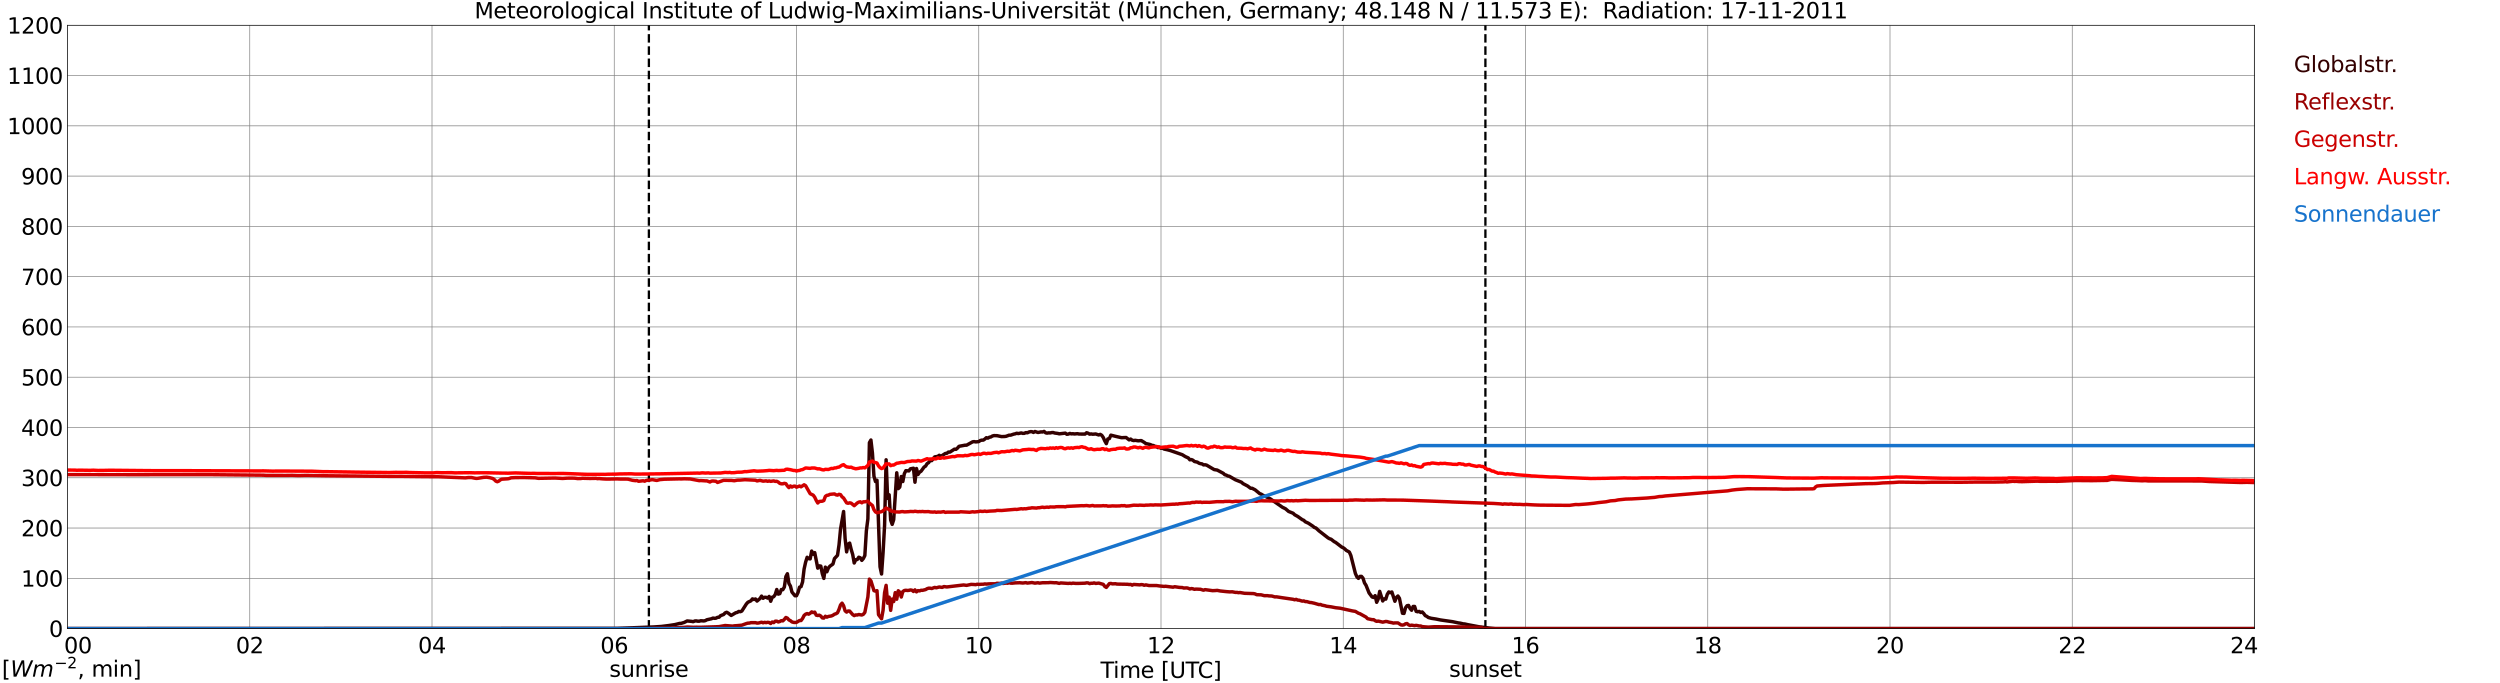 <?xml version="1.0" encoding="utf-8" standalone="no"?>
<!DOCTYPE svg PUBLIC "-//W3C//DTD SVG 1.1//EN"
  "http://www.w3.org/Graphics/SVG/1.1/DTD/svg11.dtd">
<svg xmlns:xlink="http://www.w3.org/1999/xlink" width="1085.4pt" height="296.64pt" viewBox="0 0 1085.4 296.64" xmlns="http://www.w3.org/2000/svg" version="1.1">
 <defs>
  <style type="text/css">*{stroke-linejoin: round; stroke-linecap: butt}</style>
 </defs>
 <g id="figure_1">
  <g id="patch_1">
   <path d="M 0 296.64 
L 1085.4 296.64 
L 1085.4 0 
L 0 0 
z
" style="fill: #ffffff"/>
  </g>
  <g id="axes_1">
   <g id="patch_2">
    <path d="M 29.306 272.909 
L 978.814 272.909 
L 978.814 10.976 
L 29.306 10.976 
z
" style="fill: #ffffff"/>
   </g>
   <g id="patch_3">
    <path d="M 978.814 272.909 
L 978.814 272.909 
L 978.814 10.976 
L 978.814 10.976 
z
" clip-path="url(#p1fd5ae21bc)" style="fill: #d3d3d3; opacity: 0.25; stroke: #d3d3d3; stroke-linejoin: miter"/>
   </g>
   <g id="matplotlib.axis_1">
    <g id="xtick_1">
     <g id="line2d_1">
      <path d="M 29.306 272.909 
L 29.306 10.976 
" clip-path="url(#p1fd5ae21bc)" style="fill: none; stroke: #808080; stroke-width: 0.3; stroke-linecap: square"/>
     </g>
     <g id="line2d_2"/>
     <g id="text_1">
      <!--    00 -->
      <g transform="translate(18.733 283.627) scale(0.095 -0.095)">
       <defs>
        <path id="DejaVuSans-20" transform="scale(0.016)"/>
        <path id="DejaVuSans-30" d="M 2034 4250 
Q 1547 4250 1301 3770 
Q 1056 3291 1056 2328 
Q 1056 1369 1301 889 
Q 1547 409 2034 409 
Q 2525 409 2770 889 
Q 3016 1369 3016 2328 
Q 3016 3291 2770 3770 
Q 2525 4250 2034 4250 
z
M 2034 4750 
Q 2819 4750 3233 4129 
Q 3647 3509 3647 2328 
Q 3647 1150 3233 529 
Q 2819 -91 2034 -91 
Q 1250 -91 836 529 
Q 422 1150 422 2328 
Q 422 3509 836 4129 
Q 1250 4750 2034 4750 
z
" transform="scale(0.016)"/>
       </defs>
       <use xlink:href="#DejaVuSans-20"/>
       <use xlink:href="#DejaVuSans-20" transform="translate(31.787 0)"/>
       <use xlink:href="#DejaVuSans-20" transform="translate(63.574 0)"/>
       <use xlink:href="#DejaVuSans-30" transform="translate(95.361 0)"/>
       <use xlink:href="#DejaVuSans-30" transform="translate(158.984 0)"/>
      </g>
     </g>
    </g>
    <g id="xtick_2">
     <g id="line2d_3">
      <path d="M 108.431 272.909 
L 108.431 10.976 
" clip-path="url(#p1fd5ae21bc)" style="fill: none; stroke: #808080; stroke-width: 0.3; stroke-linecap: square"/>
     </g>
     <g id="line2d_4"/>
     <g id="text_2">
      <!-- 02 -->
      <g transform="translate(102.387 283.627) scale(0.095 -0.095)">
       <defs>
        <path id="DejaVuSans-32" d="M 1228 531 
L 3431 531 
L 3431 0 
L 469 0 
L 469 531 
Q 828 903 1448 1529 
Q 2069 2156 2228 2338 
Q 2531 2678 2651 2914 
Q 2772 3150 2772 3378 
Q 2772 3750 2511 3984 
Q 2250 4219 1831 4219 
Q 1534 4219 1204 4116 
Q 875 4013 500 3803 
L 500 4441 
Q 881 4594 1212 4672 
Q 1544 4750 1819 4750 
Q 2544 4750 2975 4387 
Q 3406 4025 3406 3419 
Q 3406 3131 3298 2873 
Q 3191 2616 2906 2266 
Q 2828 2175 2409 1742 
Q 1991 1309 1228 531 
z
" transform="scale(0.016)"/>
       </defs>
       <use xlink:href="#DejaVuSans-30"/>
       <use xlink:href="#DejaVuSans-32" transform="translate(63.623 0)"/>
      </g>
     </g>
    </g>
    <g id="xtick_3">
     <g id="line2d_5">
      <path d="M 187.557 272.909 
L 187.557 10.976 
" clip-path="url(#p1fd5ae21bc)" style="fill: none; stroke: #808080; stroke-width: 0.3; stroke-linecap: square"/>
     </g>
     <g id="line2d_6"/>
     <g id="text_3">
      <!-- 04 -->
      <g transform="translate(181.513 283.627) scale(0.095 -0.095)">
       <defs>
        <path id="DejaVuSans-34" d="M 2419 4116 
L 825 1625 
L 2419 1625 
L 2419 4116 
z
M 2253 4666 
L 3047 4666 
L 3047 1625 
L 3713 1625 
L 3713 1100 
L 3047 1100 
L 3047 0 
L 2419 0 
L 2419 1100 
L 313 1100 
L 313 1709 
L 2253 4666 
z
" transform="scale(0.016)"/>
       </defs>
       <use xlink:href="#DejaVuSans-30"/>
       <use xlink:href="#DejaVuSans-34" transform="translate(63.623 0)"/>
      </g>
     </g>
    </g>
    <g id="xtick_4">
     <g id="line2d_7">
      <path d="M 266.683 272.909 
L 266.683 10.976 
" clip-path="url(#p1fd5ae21bc)" style="fill: none; stroke: #808080; stroke-width: 0.3; stroke-linecap: square"/>
     </g>
     <g id="line2d_8"/>
     <g id="text_4">
      <!-- 06 -->
      <g transform="translate(260.638 283.627) scale(0.095 -0.095)">
       <defs>
        <path id="DejaVuSans-36" d="M 2113 2584 
Q 1688 2584 1439 2293 
Q 1191 2003 1191 1497 
Q 1191 994 1439 701 
Q 1688 409 2113 409 
Q 2538 409 2786 701 
Q 3034 994 3034 1497 
Q 3034 2003 2786 2293 
Q 2538 2584 2113 2584 
z
M 3366 4563 
L 3366 3988 
Q 3128 4100 2886 4159 
Q 2644 4219 2406 4219 
Q 1781 4219 1451 3797 
Q 1122 3375 1075 2522 
Q 1259 2794 1537 2939 
Q 1816 3084 2150 3084 
Q 2853 3084 3261 2657 
Q 3669 2231 3669 1497 
Q 3669 778 3244 343 
Q 2819 -91 2113 -91 
Q 1303 -91 875 529 
Q 447 1150 447 2328 
Q 447 3434 972 4092 
Q 1497 4750 2381 4750 
Q 2619 4750 2861 4703 
Q 3103 4656 3366 4563 
z
" transform="scale(0.016)"/>
       </defs>
       <use xlink:href="#DejaVuSans-30"/>
       <use xlink:href="#DejaVuSans-36" transform="translate(63.623 0)"/>
      </g>
     </g>
    </g>
    <g id="xtick_5">
     <g id="line2d_9">
      <path d="M 345.808 272.909 
L 345.808 10.976 
" clip-path="url(#p1fd5ae21bc)" style="fill: none; stroke: #808080; stroke-width: 0.3; stroke-linecap: square"/>
     </g>
     <g id="line2d_10"/>
     <g id="text_5">
      <!-- 08 -->
      <g transform="translate(339.764 283.627) scale(0.095 -0.095)">
       <defs>
        <path id="DejaVuSans-38" d="M 2034 2216 
Q 1584 2216 1326 1975 
Q 1069 1734 1069 1313 
Q 1069 891 1326 650 
Q 1584 409 2034 409 
Q 2484 409 2743 651 
Q 3003 894 3003 1313 
Q 3003 1734 2745 1975 
Q 2488 2216 2034 2216 
z
M 1403 2484 
Q 997 2584 770 2862 
Q 544 3141 544 3541 
Q 544 4100 942 4425 
Q 1341 4750 2034 4750 
Q 2731 4750 3128 4425 
Q 3525 4100 3525 3541 
Q 3525 3141 3298 2862 
Q 3072 2584 2669 2484 
Q 3125 2378 3379 2068 
Q 3634 1759 3634 1313 
Q 3634 634 3220 271 
Q 2806 -91 2034 -91 
Q 1263 -91 848 271 
Q 434 634 434 1313 
Q 434 1759 690 2068 
Q 947 2378 1403 2484 
z
M 1172 3481 
Q 1172 3119 1398 2916 
Q 1625 2713 2034 2713 
Q 2441 2713 2670 2916 
Q 2900 3119 2900 3481 
Q 2900 3844 2670 4047 
Q 2441 4250 2034 4250 
Q 1625 4250 1398 4047 
Q 1172 3844 1172 3481 
z
" transform="scale(0.016)"/>
       </defs>
       <use xlink:href="#DejaVuSans-30"/>
       <use xlink:href="#DejaVuSans-38" transform="translate(63.623 0)"/>
      </g>
     </g>
    </g>
    <g id="xtick_6">
     <g id="line2d_11">
      <path d="M 424.934 272.909 
L 424.934 10.976 
" clip-path="url(#p1fd5ae21bc)" style="fill: none; stroke: #808080; stroke-width: 0.3; stroke-linecap: square"/>
     </g>
     <g id="line2d_12"/>
     <g id="text_6">
      <!-- 10 -->
      <g transform="translate(418.89 283.627) scale(0.095 -0.095)">
       <defs>
        <path id="DejaVuSans-31" d="M 794 531 
L 1825 531 
L 1825 4091 
L 703 3866 
L 703 4441 
L 1819 4666 
L 2450 4666 
L 2450 531 
L 3481 531 
L 3481 0 
L 794 0 
L 794 531 
z
" transform="scale(0.016)"/>
       </defs>
       <use xlink:href="#DejaVuSans-31"/>
       <use xlink:href="#DejaVuSans-30" transform="translate(63.623 0)"/>
      </g>
     </g>
    </g>
    <g id="xtick_7">
     <g id="line2d_13">
      <path d="M 504.06 272.909 
L 504.06 10.976 
" clip-path="url(#p1fd5ae21bc)" style="fill: none; stroke: #808080; stroke-width: 0.3; stroke-linecap: square"/>
     </g>
     <g id="line2d_14"/>
     <g id="text_7">
      <!-- 12 -->
      <g transform="translate(498.015 283.627) scale(0.095 -0.095)">
       <use xlink:href="#DejaVuSans-31"/>
       <use xlink:href="#DejaVuSans-32" transform="translate(63.623 0)"/>
      </g>
     </g>
    </g>
    <g id="xtick_8">
     <g id="line2d_15">
      <path d="M 583.185 272.909 
L 583.185 10.976 
" clip-path="url(#p1fd5ae21bc)" style="fill: none; stroke: #808080; stroke-width: 0.3; stroke-linecap: square"/>
     </g>
     <g id="line2d_16"/>
     <g id="text_8">
      <!-- 14 -->
      <g transform="translate(577.141 283.627) scale(0.095 -0.095)">
       <use xlink:href="#DejaVuSans-31"/>
       <use xlink:href="#DejaVuSans-34" transform="translate(63.623 0)"/>
      </g>
     </g>
    </g>
    <g id="xtick_9">
     <g id="line2d_17">
      <path d="M 662.311 272.909 
L 662.311 10.976 
" clip-path="url(#p1fd5ae21bc)" style="fill: none; stroke: #808080; stroke-width: 0.3; stroke-linecap: square"/>
     </g>
     <g id="line2d_18"/>
     <g id="text_9">
      <!-- 16 -->
      <g transform="translate(656.267 283.627) scale(0.095 -0.095)">
       <use xlink:href="#DejaVuSans-31"/>
       <use xlink:href="#DejaVuSans-36" transform="translate(63.623 0)"/>
      </g>
     </g>
    </g>
    <g id="xtick_10">
     <g id="line2d_19">
      <path d="M 741.437 272.909 
L 741.437 10.976 
" clip-path="url(#p1fd5ae21bc)" style="fill: none; stroke: #808080; stroke-width: 0.3; stroke-linecap: square"/>
     </g>
     <g id="line2d_20"/>
     <g id="text_10">
      <!-- 18 -->
      <g transform="translate(735.392 283.627) scale(0.095 -0.095)">
       <use xlink:href="#DejaVuSans-31"/>
       <use xlink:href="#DejaVuSans-38" transform="translate(63.623 0)"/>
      </g>
     </g>
    </g>
    <g id="xtick_11">
     <g id="line2d_21">
      <path d="M 820.562 272.909 
L 820.562 10.976 
" clip-path="url(#p1fd5ae21bc)" style="fill: none; stroke: #808080; stroke-width: 0.3; stroke-linecap: square"/>
     </g>
     <g id="line2d_22"/>
     <g id="text_11">
      <!-- 20 -->
      <g transform="translate(814.518 283.627) scale(0.095 -0.095)">
       <use xlink:href="#DejaVuSans-32"/>
       <use xlink:href="#DejaVuSans-30" transform="translate(63.623 0)"/>
      </g>
     </g>
    </g>
    <g id="xtick_12">
     <g id="line2d_23">
      <path d="M 899.688 272.909 
L 899.688 10.976 
" clip-path="url(#p1fd5ae21bc)" style="fill: none; stroke: #808080; stroke-width: 0.3; stroke-linecap: square"/>
     </g>
     <g id="line2d_24"/>
     <g id="text_12">
      <!-- 22 -->
      <g transform="translate(893.644 283.627) scale(0.095 -0.095)">
       <use xlink:href="#DejaVuSans-32"/>
       <use xlink:href="#DejaVuSans-32" transform="translate(63.623 0)"/>
      </g>
     </g>
    </g>
    <g id="xtick_13">
     <g id="line2d_25">
      <path d="M 978.814 272.909 
L 978.814 10.976 
" clip-path="url(#p1fd5ae21bc)" style="fill: none; stroke: #808080; stroke-width: 0.3; stroke-linecap: square"/>
     </g>
     <g id="line2d_26"/>
     <g id="text_13">
      <!-- 24    -->
      <g transform="translate(968.241 283.627) scale(0.095 -0.095)">
       <use xlink:href="#DejaVuSans-32"/>
       <use xlink:href="#DejaVuSans-34" transform="translate(63.623 0)"/>
       <use xlink:href="#DejaVuSans-20" transform="translate(127.246 0)"/>
       <use xlink:href="#DejaVuSans-20" transform="translate(159.033 0)"/>
       <use xlink:href="#DejaVuSans-20" transform="translate(190.82 0)"/>
      </g>
     </g>
    </g>
    <g id="text_14">
     <!-- Time [UTC] -->
     <g transform="translate(477.806 294.322) scale(0.095 -0.095)">
      <defs>
       <path id="DejaVuSans-54" d="M -19 4666 
L 3928 4666 
L 3928 4134 
L 2272 4134 
L 2272 0 
L 1638 0 
L 1638 4134 
L -19 4134 
L -19 4666 
z
" transform="scale(0.016)"/>
       <path id="DejaVuSans-69" d="M 603 3500 
L 1178 3500 
L 1178 0 
L 603 0 
L 603 3500 
z
M 603 4863 
L 1178 4863 
L 1178 4134 
L 603 4134 
L 603 4863 
z
" transform="scale(0.016)"/>
       <path id="DejaVuSans-6d" d="M 3328 2828 
Q 3544 3216 3844 3400 
Q 4144 3584 4550 3584 
Q 5097 3584 5394 3201 
Q 5691 2819 5691 2113 
L 5691 0 
L 5113 0 
L 5113 2094 
Q 5113 2597 4934 2840 
Q 4756 3084 4391 3084 
Q 3944 3084 3684 2787 
Q 3425 2491 3425 1978 
L 3425 0 
L 2847 0 
L 2847 2094 
Q 2847 2600 2669 2842 
Q 2491 3084 2119 3084 
Q 1678 3084 1418 2786 
Q 1159 2488 1159 1978 
L 1159 0 
L 581 0 
L 581 3500 
L 1159 3500 
L 1159 2956 
Q 1356 3278 1631 3431 
Q 1906 3584 2284 3584 
Q 2666 3584 2933 3390 
Q 3200 3197 3328 2828 
z
" transform="scale(0.016)"/>
       <path id="DejaVuSans-65" d="M 3597 1894 
L 3597 1613 
L 953 1613 
Q 991 1019 1311 708 
Q 1631 397 2203 397 
Q 2534 397 2845 478 
Q 3156 559 3463 722 
L 3463 178 
Q 3153 47 2828 -22 
Q 2503 -91 2169 -91 
Q 1331 -91 842 396 
Q 353 884 353 1716 
Q 353 2575 817 3079 
Q 1281 3584 2069 3584 
Q 2775 3584 3186 3129 
Q 3597 2675 3597 1894 
z
M 3022 2063 
Q 3016 2534 2758 2815 
Q 2500 3097 2075 3097 
Q 1594 3097 1305 2825 
Q 1016 2553 972 2059 
L 3022 2063 
z
" transform="scale(0.016)"/>
       <path id="DejaVuSans-5b" d="M 550 4863 
L 1875 4863 
L 1875 4416 
L 1125 4416 
L 1125 -397 
L 1875 -397 
L 1875 -844 
L 550 -844 
L 550 4863 
z
" transform="scale(0.016)"/>
       <path id="DejaVuSans-55" d="M 556 4666 
L 1191 4666 
L 1191 1831 
Q 1191 1081 1462 751 
Q 1734 422 2344 422 
Q 2950 422 3222 751 
Q 3494 1081 3494 1831 
L 3494 4666 
L 4128 4666 
L 4128 1753 
Q 4128 841 3676 375 
Q 3225 -91 2344 -91 
Q 1459 -91 1007 375 
Q 556 841 556 1753 
L 556 4666 
z
" transform="scale(0.016)"/>
       <path id="DejaVuSans-43" d="M 4122 4306 
L 4122 3641 
Q 3803 3938 3442 4084 
Q 3081 4231 2675 4231 
Q 1875 4231 1450 3742 
Q 1025 3253 1025 2328 
Q 1025 1406 1450 917 
Q 1875 428 2675 428 
Q 3081 428 3442 575 
Q 3803 722 4122 1019 
L 4122 359 
Q 3791 134 3420 21 
Q 3050 -91 2638 -91 
Q 1578 -91 968 557 
Q 359 1206 359 2328 
Q 359 3453 968 4101 
Q 1578 4750 2638 4750 
Q 3056 4750 3426 4639 
Q 3797 4528 4122 4306 
z
" transform="scale(0.016)"/>
       <path id="DejaVuSans-5d" d="M 1947 4863 
L 1947 -844 
L 622 -844 
L 622 -397 
L 1369 -397 
L 1369 4416 
L 622 4416 
L 622 4863 
L 1947 4863 
z
" transform="scale(0.016)"/>
      </defs>
      <use xlink:href="#DejaVuSans-54"/>
      <use xlink:href="#DejaVuSans-69" transform="translate(57.959 0)"/>
      <use xlink:href="#DejaVuSans-6d" transform="translate(85.742 0)"/>
      <use xlink:href="#DejaVuSans-65" transform="translate(183.154 0)"/>
      <use xlink:href="#DejaVuSans-20" transform="translate(244.678 0)"/>
      <use xlink:href="#DejaVuSans-5b" transform="translate(276.465 0)"/>
      <use xlink:href="#DejaVuSans-55" transform="translate(315.479 0)"/>
      <use xlink:href="#DejaVuSans-54" transform="translate(388.672 0)"/>
      <use xlink:href="#DejaVuSans-43" transform="translate(443.881 0)"/>
      <use xlink:href="#DejaVuSans-5d" transform="translate(513.705 0)"/>
     </g>
    </g>
   </g>
   <g id="matplotlib.axis_2">
    <g id="ytick_1">
     <g id="line2d_27">
      <path d="M 29.306 272.909 
L 978.814 272.909 
" clip-path="url(#p1fd5ae21bc)" style="fill: none; stroke: #808080; stroke-width: 0.3; stroke-linecap: square"/>
     </g>
     <g id="line2d_28"/>
     <g id="text_15">
      <!-- 0 -->
      <g transform="translate(21.261 276.518) scale(0.095 -0.095)">
       <use xlink:href="#DejaVuSans-30"/>
      </g>
     </g>
    </g>
    <g id="ytick_2">
     <g id="line2d_29">
      <path d="M 29.306 251.081 
L 978.814 251.081 
" clip-path="url(#p1fd5ae21bc)" style="fill: none; stroke: #808080; stroke-width: 0.3; stroke-linecap: square"/>
     </g>
     <g id="line2d_30"/>
     <g id="text_16">
      <!-- 100 -->
      <g transform="translate(9.173 254.69) scale(0.095 -0.095)">
       <use xlink:href="#DejaVuSans-31"/>
       <use xlink:href="#DejaVuSans-30" transform="translate(63.623 0)"/>
       <use xlink:href="#DejaVuSans-30" transform="translate(127.246 0)"/>
      </g>
     </g>
    </g>
    <g id="ytick_3">
     <g id="line2d_31">
      <path d="M 29.306 229.253 
L 978.814 229.253 
" clip-path="url(#p1fd5ae21bc)" style="fill: none; stroke: #808080; stroke-width: 0.3; stroke-linecap: square"/>
     </g>
     <g id="line2d_32"/>
     <g id="text_17">
      <!-- 200 -->
      <g transform="translate(9.173 232.863) scale(0.095 -0.095)">
       <use xlink:href="#DejaVuSans-32"/>
       <use xlink:href="#DejaVuSans-30" transform="translate(63.623 0)"/>
       <use xlink:href="#DejaVuSans-30" transform="translate(127.246 0)"/>
      </g>
     </g>
    </g>
    <g id="ytick_4">
     <g id="line2d_33">
      <path d="M 29.306 207.426 
L 978.814 207.426 
" clip-path="url(#p1fd5ae21bc)" style="fill: none; stroke: #808080; stroke-width: 0.3; stroke-linecap: square"/>
     </g>
     <g id="line2d_34"/>
     <g id="text_18">
      <!-- 300 -->
      <g transform="translate(9.173 211.035) scale(0.095 -0.095)">
       <defs>
        <path id="DejaVuSans-33" d="M 2597 2516 
Q 3050 2419 3304 2112 
Q 3559 1806 3559 1356 
Q 3559 666 3084 287 
Q 2609 -91 1734 -91 
Q 1441 -91 1130 -33 
Q 819 25 488 141 
L 488 750 
Q 750 597 1062 519 
Q 1375 441 1716 441 
Q 2309 441 2620 675 
Q 2931 909 2931 1356 
Q 2931 1769 2642 2001 
Q 2353 2234 1838 2234 
L 1294 2234 
L 1294 2753 
L 1863 2753 
Q 2328 2753 2575 2939 
Q 2822 3125 2822 3475 
Q 2822 3834 2567 4026 
Q 2313 4219 1838 4219 
Q 1578 4219 1281 4162 
Q 984 4106 628 3988 
L 628 4550 
Q 988 4650 1302 4700 
Q 1616 4750 1894 4750 
Q 2613 4750 3031 4423 
Q 3450 4097 3450 3541 
Q 3450 3153 3228 2886 
Q 3006 2619 2597 2516 
z
" transform="scale(0.016)"/>
       </defs>
       <use xlink:href="#DejaVuSans-33"/>
       <use xlink:href="#DejaVuSans-30" transform="translate(63.623 0)"/>
       <use xlink:href="#DejaVuSans-30" transform="translate(127.246 0)"/>
      </g>
     </g>
    </g>
    <g id="ytick_5">
     <g id="line2d_35">
      <path d="M 29.306 185.598 
L 978.814 185.598 
" clip-path="url(#p1fd5ae21bc)" style="fill: none; stroke: #808080; stroke-width: 0.3; stroke-linecap: square"/>
     </g>
     <g id="line2d_36"/>
     <g id="text_19">
      <!-- 400 -->
      <g transform="translate(9.173 189.207) scale(0.095 -0.095)">
       <use xlink:href="#DejaVuSans-34"/>
       <use xlink:href="#DejaVuSans-30" transform="translate(63.623 0)"/>
       <use xlink:href="#DejaVuSans-30" transform="translate(127.246 0)"/>
      </g>
     </g>
    </g>
    <g id="ytick_6">
     <g id="line2d_37">
      <path d="M 29.306 163.77 
L 978.814 163.77 
" clip-path="url(#p1fd5ae21bc)" style="fill: none; stroke: #808080; stroke-width: 0.3; stroke-linecap: square"/>
     </g>
     <g id="line2d_38"/>
     <g id="text_20">
      <!-- 500 -->
      <g transform="translate(9.173 167.379) scale(0.095 -0.095)">
       <defs>
        <path id="DejaVuSans-35" d="M 691 4666 
L 3169 4666 
L 3169 4134 
L 1269 4134 
L 1269 2991 
Q 1406 3038 1543 3061 
Q 1681 3084 1819 3084 
Q 2600 3084 3056 2656 
Q 3513 2228 3513 1497 
Q 3513 744 3044 326 
Q 2575 -91 1722 -91 
Q 1428 -91 1123 -41 
Q 819 9 494 109 
L 494 744 
Q 775 591 1075 516 
Q 1375 441 1709 441 
Q 2250 441 2565 725 
Q 2881 1009 2881 1497 
Q 2881 1984 2565 2268 
Q 2250 2553 1709 2553 
Q 1456 2553 1204 2497 
Q 953 2441 691 2322 
L 691 4666 
z
" transform="scale(0.016)"/>
       </defs>
       <use xlink:href="#DejaVuSans-35"/>
       <use xlink:href="#DejaVuSans-30" transform="translate(63.623 0)"/>
       <use xlink:href="#DejaVuSans-30" transform="translate(127.246 0)"/>
      </g>
     </g>
    </g>
    <g id="ytick_7">
     <g id="line2d_39">
      <path d="M 29.306 141.942 
L 978.814 141.942 
" clip-path="url(#p1fd5ae21bc)" style="fill: none; stroke: #808080; stroke-width: 0.3; stroke-linecap: square"/>
     </g>
     <g id="line2d_40"/>
     <g id="text_21">
      <!-- 600 -->
      <g transform="translate(9.173 145.551) scale(0.095 -0.095)">
       <use xlink:href="#DejaVuSans-36"/>
       <use xlink:href="#DejaVuSans-30" transform="translate(63.623 0)"/>
       <use xlink:href="#DejaVuSans-30" transform="translate(127.246 0)"/>
      </g>
     </g>
    </g>
    <g id="ytick_8">
     <g id="line2d_41">
      <path d="M 29.306 120.114 
L 978.814 120.114 
" clip-path="url(#p1fd5ae21bc)" style="fill: none; stroke: #808080; stroke-width: 0.3; stroke-linecap: square"/>
     </g>
     <g id="line2d_42"/>
     <g id="text_22">
      <!-- 700 -->
      <g transform="translate(9.173 123.724) scale(0.095 -0.095)">
       <defs>
        <path id="DejaVuSans-37" d="M 525 4666 
L 3525 4666 
L 3525 4397 
L 1831 0 
L 1172 0 
L 2766 4134 
L 525 4134 
L 525 4666 
z
" transform="scale(0.016)"/>
       </defs>
       <use xlink:href="#DejaVuSans-37"/>
       <use xlink:href="#DejaVuSans-30" transform="translate(63.623 0)"/>
       <use xlink:href="#DejaVuSans-30" transform="translate(127.246 0)"/>
      </g>
     </g>
    </g>
    <g id="ytick_9">
     <g id="line2d_43">
      <path d="M 29.306 98.287 
L 978.814 98.287 
" clip-path="url(#p1fd5ae21bc)" style="fill: none; stroke: #808080; stroke-width: 0.3; stroke-linecap: square"/>
     </g>
     <g id="line2d_44"/>
     <g id="text_23">
      <!-- 800 -->
      <g transform="translate(9.173 101.896) scale(0.095 -0.095)">
       <use xlink:href="#DejaVuSans-38"/>
       <use xlink:href="#DejaVuSans-30" transform="translate(63.623 0)"/>
       <use xlink:href="#DejaVuSans-30" transform="translate(127.246 0)"/>
      </g>
     </g>
    </g>
    <g id="ytick_10">
     <g id="line2d_45">
      <path d="M 29.306 76.459 
L 978.814 76.459 
" clip-path="url(#p1fd5ae21bc)" style="fill: none; stroke: #808080; stroke-width: 0.3; stroke-linecap: square"/>
     </g>
     <g id="line2d_46"/>
     <g id="text_24">
      <!-- 900 -->
      <g transform="translate(9.173 80.068) scale(0.095 -0.095)">
       <defs>
        <path id="DejaVuSans-39" d="M 703 97 
L 703 672 
Q 941 559 1184 500 
Q 1428 441 1663 441 
Q 2288 441 2617 861 
Q 2947 1281 2994 2138 
Q 2813 1869 2534 1725 
Q 2256 1581 1919 1581 
Q 1219 1581 811 2004 
Q 403 2428 403 3163 
Q 403 3881 828 4315 
Q 1253 4750 1959 4750 
Q 2769 4750 3195 4129 
Q 3622 3509 3622 2328 
Q 3622 1225 3098 567 
Q 2575 -91 1691 -91 
Q 1453 -91 1209 -44 
Q 966 3 703 97 
z
M 1959 2075 
Q 2384 2075 2632 2365 
Q 2881 2656 2881 3163 
Q 2881 3666 2632 3958 
Q 2384 4250 1959 4250 
Q 1534 4250 1286 3958 
Q 1038 3666 1038 3163 
Q 1038 2656 1286 2365 
Q 1534 2075 1959 2075 
z
" transform="scale(0.016)"/>
       </defs>
       <use xlink:href="#DejaVuSans-39"/>
       <use xlink:href="#DejaVuSans-30" transform="translate(63.623 0)"/>
       <use xlink:href="#DejaVuSans-30" transform="translate(127.246 0)"/>
      </g>
     </g>
    </g>
    <g id="ytick_11">
     <g id="line2d_47">
      <path d="M 29.306 54.631 
L 978.814 54.631 
" clip-path="url(#p1fd5ae21bc)" style="fill: none; stroke: #808080; stroke-width: 0.3; stroke-linecap: square"/>
     </g>
     <g id="line2d_48"/>
     <g id="text_25">
      <!-- 1000 -->
      <g transform="translate(3.128 58.24) scale(0.095 -0.095)">
       <use xlink:href="#DejaVuSans-31"/>
       <use xlink:href="#DejaVuSans-30" transform="translate(63.623 0)"/>
       <use xlink:href="#DejaVuSans-30" transform="translate(127.246 0)"/>
       <use xlink:href="#DejaVuSans-30" transform="translate(190.869 0)"/>
      </g>
     </g>
    </g>
    <g id="ytick_12">
     <g id="line2d_49">
      <path d="M 29.306 32.803 
L 978.814 32.803 
" clip-path="url(#p1fd5ae21bc)" style="fill: none; stroke: #808080; stroke-width: 0.3; stroke-linecap: square"/>
     </g>
     <g id="line2d_50"/>
     <g id="text_26">
      <!-- 1100 -->
      <g transform="translate(3.128 36.413) scale(0.095 -0.095)">
       <use xlink:href="#DejaVuSans-31"/>
       <use xlink:href="#DejaVuSans-31" transform="translate(63.623 0)"/>
       <use xlink:href="#DejaVuSans-30" transform="translate(127.246 0)"/>
       <use xlink:href="#DejaVuSans-30" transform="translate(190.869 0)"/>
      </g>
     </g>
    </g>
    <g id="ytick_13">
     <g id="line2d_51">
      <path d="M 29.306 10.976 
L 978.814 10.976 
" clip-path="url(#p1fd5ae21bc)" style="fill: none; stroke: #808080; stroke-width: 0.3; stroke-linecap: square"/>
     </g>
     <g id="line2d_52"/>
     <g id="text_27">
      <!-- 1200 -->
      <g transform="translate(3.128 14.585) scale(0.095 -0.095)">
       <use xlink:href="#DejaVuSans-31"/>
       <use xlink:href="#DejaVuSans-32" transform="translate(63.623 0)"/>
       <use xlink:href="#DejaVuSans-30" transform="translate(127.246 0)"/>
       <use xlink:href="#DejaVuSans-30" transform="translate(190.869 0)"/>
      </g>
     </g>
    </g>
   </g>
   <g id="line2d_53">
    <path d="M 281.717 272.909 
L 281.717 10.976 
" clip-path="url(#p1fd5ae21bc)" style="fill: none; stroke-dasharray: 3.7,1.6; stroke-dashoffset: 0; stroke: #000000"/>
   </g>
   <g id="line2d_54">
    <path d="M 644.903 272.909 
L 644.903 10.976 
" clip-path="url(#p1fd5ae21bc)" style="fill: none; stroke-dasharray: 3.7,1.6; stroke-dashoffset: 0; stroke: #000000"/>
   </g>
   <g id="line2d_55">
    <path d="M 29.306 272.909 
L 268.002 272.819 
L 283.827 272.195 
L 287.124 271.979 
L 290.42 271.571 
L 293.058 271.163 
L 295.036 270.667 
L 295.696 270.645 
L 297.014 270.257 
L 298.333 269.591 
L 300.311 269.783 
L 300.971 269.914 
L 301.63 269.611 
L 302.289 269.569 
L 302.949 269.698 
L 303.608 269.698 
L 304.267 269.504 
L 305.586 269.591 
L 306.246 269.44 
L 306.905 269.074 
L 308.883 268.644 
L 309.543 268.342 
L 310.202 268.449 
L 310.861 268.384 
L 311.521 268.019 
L 312.18 267.976 
L 312.839 267.286 
L 314.158 266.793 
L 314.818 266.103 
L 315.477 265.824 
L 316.136 266.168 
L 317.455 267.201 
L 319.433 266.037 
L 320.093 265.887 
L 320.752 265.457 
L 321.411 265.586 
L 322.071 265.306 
L 324.049 262.207 
L 324.708 261.475 
L 326.027 260.851 
L 326.686 260.011 
L 327.346 260.268 
L 328.005 260.054 
L 328.665 260.958 
L 329.983 259.838 
L 330.643 258.806 
L 331.302 259.753 
L 331.961 259.301 
L 332.621 259.343 
L 333.28 259.666 
L 333.94 258.956 
L 334.599 261.043 
L 335.258 259.301 
L 335.918 259.063 
L 336.577 258.116 
L 337.236 255.942 
L 337.896 257.944 
L 338.555 257.73 
L 339.215 255.964 
L 339.874 256.008 
L 340.533 254.866 
L 341.193 250.324 
L 341.852 249.097 
L 342.512 253.294 
L 343.171 254.436 
L 343.83 257.04 
L 345.149 258.655 
L 345.808 258.633 
L 346.468 257.256 
L 347.127 254.931 
L 347.787 254.694 
L 348.446 252.648 
L 349.105 247.073 
L 349.765 244.081 
L 350.424 241.95 
L 351.083 242.553 
L 351.743 242.638 
L 352.402 239.259 
L 353.062 240.636 
L 353.721 239.927 
L 355.04 246.665 
L 355.699 245.674 
L 356.359 245.781 
L 357.018 249.075 
L 357.677 251.12 
L 358.337 246.233 
L 358.996 248.237 
L 359.655 246.6 
L 360.315 245.825 
L 361.634 244.878 
L 362.293 242.509 
L 363.612 241.088 
L 364.271 236.568 
L 364.93 229.681 
L 366.249 222.081 
L 366.909 233.813 
L 367.568 239.604 
L 368.227 236.245 
L 368.887 235.793 
L 369.546 238.528 
L 370.206 240.746 
L 370.865 244.426 
L 371.524 243.005 
L 372.184 242.92 
L 372.843 241.929 
L 373.502 242.167 
L 374.162 243.284 
L 374.821 242.509 
L 375.481 241.197 
L 376.14 230.476 
L 376.799 225.289 
L 377.459 192.203 
L 378.118 191.039 
L 378.777 196.723 
L 379.437 206.775 
L 380.096 209.058 
L 380.756 208.519 
L 382.074 246.082 
L 382.734 249.204 
L 383.393 239.883 
L 384.053 227.981 
L 384.712 199.629 
L 385.371 216.355 
L 386.031 214.827 
L 386.69 225.763 
L 387.349 227.658 
L 388.009 225.612 
L 389.328 205.269 
L 389.987 212.136 
L 390.646 211.468 
L 391.306 206.884 
L 391.965 209.058 
L 392.624 205.636 
L 393.284 204.343 
L 394.603 204.45 
L 395.262 203.547 
L 396.581 203.289 
L 397.24 209.359 
L 397.899 203.418 
L 398.559 206 
L 399.218 205.011 
L 399.878 204.601 
L 401.196 202.794 
L 401.856 202.364 
L 402.515 201.288 
L 403.175 200.855 
L 403.834 199.867 
L 404.493 199.995 
L 405.812 198.358 
L 407.131 198.144 
L 407.79 197.671 
L 408.45 198.057 
L 409.109 197.734 
L 410.428 196.874 
L 411.087 196.808 
L 411.746 196.272 
L 412.406 196.293 
L 414.384 195.001 
L 415.043 195.086 
L 415.703 194.549 
L 416.362 193.774 
L 419 193.279 
L 419.659 193.279 
L 422.297 191.814 
L 422.956 191.729 
L 423.615 191.858 
L 424.934 191.729 
L 425.593 191.256 
L 426.253 191.083 
L 426.912 191.083 
L 427.572 190.631 
L 428.231 190.029 
L 428.89 190.223 
L 429.55 189.835 
L 430.209 189.706 
L 430.869 189.298 
L 431.528 189.125 
L 432.847 189.147 
L 434.825 189.555 
L 436.144 189.511 
L 436.803 189.426 
L 438.122 188.931 
L 438.781 188.931 
L 440.1 188.479 
L 440.759 188.35 
L 441.419 188.09 
L 442.078 188.241 
L 443.397 187.962 
L 444.056 188.156 
L 444.716 188.134 
L 445.375 187.811 
L 446.034 187.918 
L 446.694 187.575 
L 447.353 187.403 
L 448.012 187.403 
L 448.672 187.748 
L 449.331 187.337 
L 450.65 187.767 
L 451.969 187.51 
L 452.628 187.554 
L 453.287 187.294 
L 453.947 187.898 
L 454.606 188.049 
L 455.266 187.918 
L 455.925 187.962 
L 456.584 187.811 
L 457.244 187.789 
L 457.903 188.005 
L 459.222 188.178 
L 459.881 188.35 
L 462.519 188.049 
L 463.178 188.542 
L 463.838 188.457 
L 464.497 188.178 
L 465.156 188.372 
L 465.816 188.307 
L 466.475 188.414 
L 467.794 188.285 
L 468.453 188.435 
L 471.091 188.457 
L 471.75 187.877 
L 472.409 188.09 
L 473.069 188.501 
L 473.728 188.392 
L 474.388 188.523 
L 475.706 188.414 
L 477.025 188.846 
L 477.685 188.586 
L 478.344 188.996 
L 479.003 189.963 
L 479.663 191.45 
L 480.322 192.611 
L 480.981 190.566 
L 481.641 190.415 
L 482.3 188.931 
L 484.278 189.426 
L 486.916 190.029 
L 488.894 189.941 
L 490.213 190.976 
L 490.872 190.631 
L 491.532 191.105 
L 492.191 191.277 
L 492.85 191.17 
L 494.169 191.384 
L 495.488 191.277 
L 496.807 192.074 
L 497.466 192.57 
L 498.785 192.849 
L 499.444 193.021 
L 500.103 193.344 
L 500.763 193.43 
L 501.422 193.774 
L 502.082 193.86 
L 502.741 194.333 
L 503.4 194.119 
L 504.06 194.634 
L 504.719 194.549 
L 505.379 194.958 
L 506.697 195.239 
L 508.016 195.582 
L 513.291 197.413 
L 514.61 198.229 
L 515.929 198.832 
L 516.588 199.629 
L 517.247 199.522 
L 517.907 199.801 
L 518.566 200.362 
L 519.885 200.663 
L 520.544 201.093 
L 521.204 201.309 
L 521.863 201.395 
L 522.522 201.846 
L 523.182 201.783 
L 523.841 201.934 
L 527.138 203.87 
L 528.457 204.086 
L 531.094 205.485 
L 531.754 206.109 
L 532.413 206.282 
L 533.073 206.646 
L 533.732 206.775 
L 536.369 208.305 
L 539.007 209.359 
L 539.666 209.962 
L 541.644 210.994 
L 542.963 211.985 
L 543.623 211.985 
L 544.941 212.675 
L 546.919 214.31 
L 547.579 214.548 
L 548.238 214.978 
L 549.557 215.602 
L 551.535 216.593 
L 556.81 220.252 
L 558.129 220.898 
L 559.448 222.039 
L 561.426 222.836 
L 562.085 223.48 
L 563.404 224.213 
L 565.382 225.612 
L 566.042 225.892 
L 566.701 226.538 
L 568.02 227.14 
L 569.998 228.452 
L 570.657 229.013 
L 571.317 229.227 
L 572.635 230.456 
L 576.592 233.534 
L 577.251 233.9 
L 577.91 234.114 
L 579.229 235.149 
L 579.889 235.492 
L 582.526 237.515 
L 583.185 237.816 
L 583.845 238.312 
L 584.504 238.958 
L 585.823 239.669 
L 586.482 241.176 
L 588.46 248.99 
L 589.12 250.452 
L 589.779 251.099 
L 590.439 250.26 
L 591.098 250.238 
L 591.757 251.013 
L 592.417 253.08 
L 593.076 254.113 
L 594.395 257.429 
L 595.714 259.192 
L 596.373 259.387 
L 597.032 258.612 
L 597.692 261.497 
L 598.351 260.076 
L 599.011 256.761 
L 600.329 260.914 
L 600.989 259.989 
L 601.648 260.118 
L 602.307 258.031 
L 602.967 256.996 
L 603.626 257.319 
L 604.286 257.018 
L 605.604 261.043 
L 606.264 259.387 
L 606.923 258.762 
L 607.582 259.775 
L 608.901 266.254 
L 609.561 266.319 
L 610.22 263.885 
L 610.879 262.982 
L 611.539 262.853 
L 612.198 264.186 
L 612.858 264.939 
L 613.517 263.305 
L 614.176 263.305 
L 614.836 265.435 
L 615.495 265.607 
L 616.154 265.457 
L 616.814 265.909 
L 617.473 265.695 
L 618.133 266.382 
L 618.792 267.286 
L 619.451 267.587 
L 620.111 268.083 
L 621.429 268.449 
L 623.408 268.751 
L 625.386 269.159 
L 626.705 269.353 
L 628.683 269.632 
L 630.661 269.914 
L 633.298 270.473 
L 633.958 270.538 
L 635.276 270.859 
L 635.936 270.903 
L 637.255 271.204 
L 642.53 272.195 
L 644.508 272.389 
L 646.486 272.669 
L 649.123 272.909 
L 978.154 272.909 
L 978.154 272.909 
" clip-path="url(#p1fd5ae21bc)" style="fill: none; stroke: #330000; stroke-width: 1.5; stroke-linecap: square"/>
   </g>
   <g id="line2d_56">
    <path d="M 29.306 272.909 
L 282.508 272.909 
L 283.827 272.763 
L 291.08 272.677 
L 294.377 272.461 
L 297.014 272.376 
L 298.333 272.226 
L 300.971 272.354 
L 302.289 272.311 
L 304.267 272.333 
L 307.564 272.226 
L 310.861 272.116 
L 312.18 272.053 
L 314.818 271.579 
L 318.114 271.837 
L 318.774 271.708 
L 320.093 271.621 
L 322.071 271.429 
L 324.049 270.717 
L 324.708 270.545 
L 325.368 270.523 
L 326.027 270.331 
L 328.005 270.331 
L 328.665 270.523 
L 329.324 270.482 
L 330.643 270.137 
L 331.302 270.394 
L 331.961 270.18 
L 332.621 270.331 
L 333.28 270.18 
L 333.94 270.265 
L 334.599 270.695 
L 335.258 270.049 
L 335.918 270.309 
L 336.577 269.707 
L 337.236 269.685 
L 337.896 270.03 
L 338.555 269.835 
L 339.215 269.469 
L 339.874 269.556 
L 340.533 268.91 
L 341.193 268.091 
L 341.852 268.371 
L 342.512 269.146 
L 343.171 269.469 
L 343.83 270.008 
L 344.49 270.202 
L 345.149 270.265 
L 345.808 270.202 
L 347.127 269.405 
L 347.787 269.405 
L 348.446 268.521 
L 349.105 267.21 
L 349.765 266.649 
L 350.424 266.391 
L 351.083 266.649 
L 351.743 266.262 
L 352.402 265.66 
L 353.062 265.961 
L 353.721 265.767 
L 354.38 267.081 
L 355.04 267.231 
L 355.699 267.081 
L 356.359 267.467 
L 357.018 268.264 
L 357.677 268.349 
L 358.337 267.552 
L 358.996 267.941 
L 359.655 267.64 
L 360.974 267.423 
L 361.634 267.122 
L 362.293 266.67 
L 362.952 266.457 
L 363.612 266.046 
L 364.271 264.54 
L 364.93 262.645 
L 365.59 261.871 
L 366.249 262.968 
L 366.909 265.208 
L 367.568 265.745 
L 368.227 265.271 
L 368.887 265.315 
L 370.206 266.821 
L 370.865 267.273 
L 371.524 266.972 
L 372.184 267.015 
L 372.843 266.799 
L 374.162 267.015 
L 374.821 266.714 
L 375.481 265.874 
L 376.799 259.179 
L 377.459 251.43 
L 378.118 252.183 
L 379.437 256.424 
L 380.096 256.66 
L 380.756 256.446 
L 381.415 266.865 
L 382.734 268.65 
L 383.393 264.926 
L 384.053 257.306 
L 384.712 254.143 
L 385.371 261.892 
L 386.031 259.266 
L 386.69 264.992 
L 387.349 260.083 
L 388.009 261.161 
L 388.668 257.306 
L 389.328 260.148 
L 389.987 256.488 
L 390.646 257.092 
L 391.306 259.201 
L 391.965 256.833 
L 392.624 256.381 
L 393.284 256.274 
L 393.943 256.359 
L 394.603 256.318 
L 395.262 256.145 
L 395.921 256.23 
L 396.581 256.791 
L 397.24 256.101 
L 397.899 256.961 
L 398.559 256.424 
L 399.218 256.553 
L 399.878 256.274 
L 400.537 256.296 
L 401.856 255.973 
L 402.515 255.584 
L 403.175 255.37 
L 403.834 255.37 
L 404.493 255.521 
L 405.812 255.025 
L 406.471 255.198 
L 407.79 254.853 
L 409.109 255.025 
L 409.768 254.659 
L 411.087 254.831 
L 418.34 253.971 
L 419.659 254.143 
L 421.637 253.711 
L 422.956 253.777 
L 423.615 253.84 
L 424.275 253.648 
L 424.934 253.733 
L 426.253 253.648 
L 426.912 253.648 
L 427.572 253.519 
L 428.231 253.583 
L 429.55 253.476 
L 432.187 253.454 
L 432.847 253.238 
L 434.165 253.303 
L 434.825 253.174 
L 435.484 253.325 
L 436.803 253.152 
L 437.462 253.216 
L 438.122 253.002 
L 438.781 253.174 
L 439.44 253.196 
L 440.759 253.065 
L 442.737 253.002 
L 444.056 253.131 
L 445.375 252.958 
L 446.034 253.152 
L 448.012 252.915 
L 449.331 253.174 
L 450.65 253.002 
L 451.309 253.174 
L 452.628 253.002 
L 455.266 252.98 
L 455.925 252.895 
L 457.903 253.024 
L 458.563 252.98 
L 459.881 253.281 
L 460.541 253.087 
L 462.519 253.216 
L 463.838 253.303 
L 464.497 253.216 
L 465.156 253.325 
L 465.816 253.174 
L 467.134 253.303 
L 468.453 253.281 
L 471.091 253.196 
L 471.75 253.046 
L 472.409 253.087 
L 473.069 253.388 
L 473.728 253.216 
L 474.388 253.238 
L 475.047 253.065 
L 475.706 253.303 
L 477.025 253.152 
L 479.003 253.711 
L 479.663 254.615 
L 480.322 255.025 
L 481.641 253.388 
L 482.3 253.303 
L 482.96 253.497 
L 484.278 253.432 
L 484.938 253.583 
L 489.553 253.67 
L 490.213 253.777 
L 490.872 253.711 
L 491.532 254.056 
L 492.191 253.733 
L 494.828 253.927 
L 495.488 253.799 
L 496.147 253.862 
L 496.807 254.122 
L 497.466 253.927 
L 498.785 254.207 
L 502.082 254.207 
L 503.4 254.401 
L 504.719 254.53 
L 505.379 254.595 
L 506.038 254.53 
L 509.335 254.938 
L 509.994 254.724 
L 511.972 255.025 
L 513.291 255.089 
L 513.95 255.305 
L 515.269 255.239 
L 515.929 255.412 
L 516.588 255.713 
L 517.247 255.521 
L 517.907 255.628 
L 518.566 255.864 
L 519.226 255.757 
L 521.204 255.844 
L 522.522 256.252 
L 523.182 255.994 
L 526.479 256.446 
L 527.797 256.381 
L 528.457 256.318 
L 529.776 256.575 
L 532.413 256.854 
L 533.732 256.961 
L 535.051 256.942 
L 536.369 257.199 
L 537.029 257.178 
L 537.688 257.328 
L 538.348 257.243 
L 540.326 257.586 
L 543.623 257.695 
L 544.282 257.717 
L 544.941 257.867 
L 545.601 258.19 
L 547.579 258.254 
L 548.898 258.62 
L 550.216 258.599 
L 550.876 258.705 
L 552.195 258.771 
L 553.513 259.157 
L 554.173 259.116 
L 556.81 259.524 
L 561.426 260.192 
L 562.085 260.406 
L 562.745 260.214 
L 563.404 260.537 
L 564.063 260.578 
L 565.382 260.989 
L 566.042 260.901 
L 566.701 261.181 
L 567.36 261.181 
L 568.679 261.569 
L 569.338 261.613 
L 570.657 261.914 
L 571.976 262.301 
L 572.635 262.495 
L 573.295 262.429 
L 573.954 262.731 
L 575.273 262.99 
L 575.932 263.204 
L 577.91 263.464 
L 579.889 263.85 
L 581.867 264.066 
L 587.142 265.228 
L 588.46 265.444 
L 589.779 266.24 
L 590.439 266.457 
L 593.076 267.919 
L 593.736 268.609 
L 595.714 269.039 
L 596.373 269.017 
L 597.032 269.469 
L 597.692 269.77 
L 598.351 269.641 
L 600.329 270.115 
L 601.648 269.814 
L 602.307 269.879 
L 602.967 270.093 
L 604.286 270.331 
L 604.945 270.523 
L 605.604 270.438 
L 606.923 270.438 
L 608.242 271.298 
L 608.901 271.385 
L 609.561 271.256 
L 610.22 270.826 
L 610.879 270.717 
L 611.539 271.278 
L 612.198 271.579 
L 612.858 271.407 
L 614.176 271.643 
L 614.836 271.492 
L 616.154 271.772 
L 616.814 271.772 
L 617.473 272.053 
L 620.111 272.267 
L 622.748 272.095 
L 635.936 272.204 
L 639.233 272.333 
L 640.552 272.354 
L 642.53 272.376 
L 643.189 272.396 
L 643.848 272.909 
L 978.154 272.909 
L 978.154 272.909 
" clip-path="url(#p1fd5ae21bc)" style="fill: none; stroke: #990000; stroke-width: 1.5; stroke-linecap: square"/>
   </g>
   <g id="line2d_57">
    <path d="M 29.306 206.046 
L 41.834 206.068 
L 56.34 206.103 
L 85.353 206.09 
L 89.969 206.074 
L 114.366 206.308 
L 115.685 206.411 
L 117.663 206.406 
L 124.257 206.413 
L 126.894 206.371 
L 128.872 206.448 
L 130.191 206.456 
L 132.829 206.389 
L 142.06 206.552 
L 149.313 206.629 
L 153.929 206.664 
L 169.094 206.832 
L 173.051 206.825 
L 184.92 206.963 
L 190.195 206.978 
L 202.063 207.476 
L 203.382 207.316 
L 204.701 207.321 
L 206.02 207.596 
L 206.679 207.698 
L 207.339 207.685 
L 209.976 207.242 
L 211.295 207.175 
L 212.614 207.382 
L 213.932 207.744 
L 214.592 208.2 
L 215.251 208.879 
L 215.91 209.148 
L 216.57 208.871 
L 217.229 208.323 
L 217.889 208.05 
L 220.526 207.875 
L 221.186 207.729 
L 221.845 207.456 
L 223.823 207.351 
L 227.779 207.332 
L 232.395 207.46 
L 233.714 207.674 
L 240.967 207.543 
L 244.264 207.725 
L 246.242 207.602 
L 248.22 207.583 
L 249.539 207.613 
L 250.858 207.781 
L 252.176 207.753 
L 252.836 207.642 
L 256.133 207.731 
L 258.77 207.679 
L 259.43 207.821 
L 260.089 207.759 
L 261.408 207.897 
L 263.386 208.008 
L 268.002 207.934 
L 269.32 207.995 
L 271.298 207.997 
L 272.617 208.015 
L 274.595 208.539 
L 275.914 208.694 
L 276.573 208.609 
L 277.233 208.962 
L 279.211 208.724 
L 279.87 208.925 
L 280.53 208.602 
L 281.189 208.489 
L 281.849 208.489 
L 283.167 208.227 
L 284.486 208.482 
L 285.145 208.591 
L 286.464 208.244 
L 288.442 208.063 
L 295.036 207.906 
L 295.696 207.945 
L 297.014 207.875 
L 299.652 207.947 
L 303.608 208.694 
L 304.267 208.635 
L 306.246 208.768 
L 306.905 208.774 
L 308.224 209.266 
L 308.883 208.899 
L 309.543 208.827 
L 310.861 208.949 
L 311.521 209.469 
L 314.158 208.526 
L 316.796 208.574 
L 317.455 208.556 
L 318.774 208.72 
L 320.093 208.473 
L 321.411 208.436 
L 323.39 208.266 
L 328.005 208.497 
L 328.665 208.805 
L 329.983 208.552 
L 331.302 208.903 
L 332.621 208.77 
L 333.28 208.962 
L 333.94 208.803 
L 334.599 208.986 
L 335.918 208.785 
L 336.577 209.006 
L 337.236 208.943 
L 337.896 209.303 
L 338.555 209.864 
L 339.215 210.056 
L 339.874 210.049 
L 340.533 209.84 
L 341.193 209.999 
L 341.852 210.959 
L 342.512 211.704 
L 343.171 210.977 
L 343.83 211.461 
L 344.49 211.093 
L 345.149 211.049 
L 345.808 211.52 
L 347.127 211.003 
L 347.787 211.357 
L 349.105 210.477 
L 349.765 210.876 
L 351.743 214.349 
L 353.062 214.974 
L 353.721 215.877 
L 354.38 217.274 
L 355.04 218.377 
L 355.699 217.711 
L 357.018 217.597 
L 357.677 217.307 
L 358.337 215.513 
L 358.996 215.061 
L 359.655 214.963 
L 360.315 214.626 
L 362.293 214.437 
L 362.952 214.825 
L 363.612 214.963 
L 364.271 214.607 
L 364.93 214.76 
L 365.59 215.709 
L 366.249 216.224 
L 367.568 218.32 
L 368.227 218.51 
L 368.887 218.307 
L 369.546 218.459 
L 370.865 219.546 
L 372.184 218.379 
L 372.843 218.003 
L 373.502 217.864 
L 374.162 218.302 
L 374.821 217.853 
L 375.481 217.864 
L 376.799 217.597 
L 377.459 218.425 
L 378.777 219.483 
L 379.437 221.301 
L 380.096 222.255 
L 380.756 222.605 
L 382.734 222.135 
L 383.393 221.753 
L 384.712 220.527 
L 385.371 220.95 
L 386.031 221.168 
L 386.69 221.779 
L 388.668 222.257 
L 390.646 222.29 
L 391.306 222.137 
L 391.965 222.111 
L 392.624 222.251 
L 394.603 222.146 
L 395.262 222.048 
L 396.581 222.111 
L 397.24 221.965 
L 398.559 222.168 
L 399.218 222.092 
L 399.878 222.129 
L 400.537 222.044 
L 401.196 222.155 
L 403.175 222.116 
L 403.834 222.264 
L 405.153 222.336 
L 405.812 222.238 
L 406.471 222.426 
L 407.131 222.312 
L 408.45 222.343 
L 409.768 222.133 
L 410.428 222.474 
L 411.087 222.349 
L 416.362 222.354 
L 417.022 222.181 
L 420.978 222.406 
L 422.297 222.177 
L 422.956 222.295 
L 424.934 222.098 
L 425.593 221.917 
L 426.253 222.033 
L 426.912 222.022 
L 427.572 221.897 
L 428.231 222.052 
L 429.55 221.913 
L 432.187 221.779 
L 432.847 221.587 
L 434.825 221.644 
L 440.759 221.125 
L 441.419 221.188 
L 443.397 220.858 
L 444.056 220.963 
L 444.716 220.871 
L 445.375 220.909 
L 446.694 220.653 
L 447.353 220.616 
L 448.012 220.461 
L 449.991 220.588 
L 450.65 220.439 
L 451.309 220.43 
L 452.628 220.177 
L 453.287 220.339 
L 454.606 220.173 
L 455.266 220.267 
L 455.925 220.099 
L 457.903 220.116 
L 458.563 219.992 
L 460.541 219.972 
L 461.859 219.983 
L 462.519 220.064 
L 463.178 219.861 
L 467.794 219.643 
L 469.772 219.54 
L 470.431 219.588 
L 471.75 219.481 
L 473.069 219.667 
L 474.388 219.455 
L 475.047 219.647 
L 478.344 219.614 
L 479.003 219.527 
L 479.663 219.621 
L 480.322 219.557 
L 480.981 219.752 
L 482.3 219.706 
L 482.96 219.636 
L 484.278 219.684 
L 486.256 219.66 
L 486.916 219.516 
L 487.575 219.575 
L 488.235 219.512 
L 488.894 219.723 
L 490.213 219.647 
L 492.191 219.328 
L 494.169 219.391 
L 494.828 219.309 
L 496.807 219.416 
L 497.466 219.304 
L 498.785 219.295 
L 499.444 219.208 
L 500.763 219.28 
L 501.422 219.193 
L 504.06 219.247 
L 509.335 218.894 
L 509.994 218.92 
L 510.654 218.802 
L 511.313 218.879 
L 511.972 218.697 
L 513.291 218.63 
L 515.269 218.449 
L 515.929 218.383 
L 516.588 218.431 
L 517.247 218.206 
L 517.907 218.112 
L 518.566 218.167 
L 519.226 217.973 
L 520.544 218.045 
L 521.204 217.968 
L 521.863 218.16 
L 522.522 218.051 
L 525.16 218.088 
L 528.457 217.789 
L 531.094 217.822 
L 531.754 217.691 
L 533.073 217.689 
L 533.732 217.654 
L 535.051 217.831 
L 536.369 217.628 
L 537.688 217.656 
L 541.644 217.639 
L 544.282 217.523 
L 545.601 217.661 
L 546.26 217.473 
L 547.579 217.401 
L 548.898 217.46 
L 555.491 217.506 
L 556.151 217.399 
L 557.47 217.525 
L 558.129 217.488 
L 558.788 217.327 
L 560.107 217.431 
L 560.766 217.348 
L 561.426 217.458 
L 562.745 217.34 
L 563.404 217.423 
L 566.701 217.2 
L 568.679 217.287 
L 583.845 217.204 
L 585.164 217.228 
L 585.823 217.137 
L 587.142 217.141 
L 588.46 217.036 
L 592.417 217.176 
L 593.076 217.078 
L 595.714 217.128 
L 600.989 217.014 
L 602.307 217.108 
L 607.582 217.124 
L 608.901 217.128 
L 621.429 217.558 
L 626.045 217.744 
L 628.683 217.842 
L 630.661 217.94 
L 648.464 218.571 
L 651.761 218.785 
L 652.42 218.942 
L 653.08 218.765 
L 655.058 218.903 
L 655.717 218.807 
L 656.377 218.828 
L 657.036 218.986 
L 657.695 218.922 
L 659.014 218.994 
L 659.674 218.961 
L 661.652 219.103 
L 662.311 219.001 
L 665.608 219.191 
L 667.586 219.269 
L 668.905 219.306 
L 681.433 219.405 
L 684.071 219.034 
L 685.389 219.082 
L 688.027 218.881 
L 689.346 218.772 
L 691.983 218.492 
L 693.961 218.208 
L 697.258 217.859 
L 699.236 217.451 
L 701.215 217.313 
L 702.533 217.034 
L 705.83 216.685 
L 708.468 216.606 
L 715.062 216.222 
L 717.04 216.041 
L 718.358 215.941 
L 720.337 215.589 
L 721.655 215.515 
L 722.974 215.325 
L 740.777 213.845 
L 750.009 213.116 
L 751.987 212.771 
L 753.965 212.535 
L 758.581 212.193 
L 771.109 212.247 
L 774.406 212.378 
L 783.637 212.269 
L 786.934 212.252 
L 787.593 212.149 
L 788.253 211.409 
L 788.912 210.997 
L 791.55 210.77 
L 810.012 209.99 
L 811.99 209.962 
L 813.969 209.938 
L 815.287 209.859 
L 817.265 209.667 
L 821.881 209.501 
L 824.519 209.305 
L 835.069 209.445 
L 836.388 209.405 
L 839.025 209.346 
L 851.553 209.377 
L 858.806 209.283 
L 865.4 209.307 
L 870.016 209.215 
L 870.675 209.122 
L 871.335 209.244 
L 873.972 208.934 
L 874.632 209.028 
L 875.291 208.973 
L 876.61 209.091 
L 877.929 209.119 
L 884.522 208.903 
L 885.841 208.991 
L 891.775 208.94 
L 893.094 208.977 
L 895.732 208.877 
L 901.007 208.624 
L 908.26 208.683 
L 914.854 208.567 
L 916.173 208.22 
L 916.832 208.115 
L 920.129 208.262 
L 925.404 208.576 
L 928.041 208.652 
L 930.02 208.75 
L 931.338 208.676 
L 932.657 208.803 
L 955.735 208.822 
L 959.032 209.05 
L 972.879 209.482 
L 975.517 209.41 
L 978.154 209.49 
L 978.154 209.49 
" clip-path="url(#p1fd5ae21bc)" style="fill: none; stroke: #cc0000; stroke-width: 1.5; stroke-linecap: square"/>
   </g>
   <g id="line2d_58">
    <path d="M 29.306 204.088 
L 32.603 204.106 
L 33.262 204.175 
L 34.581 204.13 
L 39.197 204.199 
L 40.515 204.14 
L 42.493 204.243 
L 44.472 204.234 
L 47.768 204.164 
L 63.594 204.313 
L 68.869 204.352 
L 78.1 204.339 
L 109.091 204.446 
L 112.388 204.461 
L 114.366 204.435 
L 118.322 204.544 
L 120.3 204.518 
L 127.553 204.533 
L 135.466 204.579 
L 140.082 204.767 
L 141.4 204.771 
L 150.632 204.909 
L 154.588 204.974 
L 169.094 205.151 
L 171.732 205.075 
L 175.029 205.101 
L 176.348 205.059 
L 177.666 205.142 
L 184.26 205.291 
L 188.216 205.295 
L 189.535 205.169 
L 191.513 205.236 
L 196.129 205.214 
L 197.448 205.299 
L 204.042 205.225 
L 206.02 205.293 
L 208.657 205.256 
L 211.295 205.258 
L 217.889 205.402 
L 219.207 205.402 
L 220.526 205.441 
L 223.823 205.328 
L 230.417 205.527 
L 231.736 205.494 
L 233.054 205.553 
L 238.329 205.57 
L 239.648 205.594 
L 244.264 205.551 
L 247.561 205.653 
L 252.836 205.856 
L 254.155 205.913 
L 255.473 205.933 
L 257.451 205.937 
L 261.408 205.937 
L 262.726 205.952 
L 264.045 205.874 
L 267.342 205.85 
L 268.661 205.778 
L 273.936 205.695 
L 275.914 205.832 
L 286.464 205.725 
L 302.949 205.387 
L 303.608 205.444 
L 304.927 205.282 
L 306.246 205.387 
L 307.564 205.306 
L 308.224 205.435 
L 310.202 205.378 
L 312.839 205.365 
L 314.818 205.096 
L 316.136 205.173 
L 316.796 205.088 
L 317.455 205.241 
L 318.774 205.212 
L 320.093 205.029 
L 322.071 204.981 
L 323.39 204.736 
L 324.049 204.78 
L 327.346 204.396 
L 328.665 204.566 
L 331.302 204.468 
L 333.28 204.313 
L 333.94 204.217 
L 335.918 204.35 
L 337.236 204.208 
L 337.896 204.309 
L 339.874 204.195 
L 340.533 204.18 
L 341.193 203.756 
L 341.852 203.706 
L 343.171 203.916 
L 344.49 204.247 
L 345.149 204.247 
L 345.808 204.503 
L 346.468 204.311 
L 347.127 204.243 
L 347.787 203.972 
L 348.446 203.87 
L 349.765 203.169 
L 351.743 203.35 
L 352.402 203.184 
L 353.721 203.197 
L 355.04 203.586 
L 355.699 203.525 
L 357.018 203.951 
L 357.677 204.025 
L 358.337 203.758 
L 359.655 203.833 
L 360.974 203.355 
L 361.634 203.427 
L 362.293 203.156 
L 362.952 203.136 
L 363.612 202.888 
L 364.271 202.789 
L 365.59 201.955 
L 366.249 201.737 
L 366.909 202.303 
L 367.568 202.691 
L 368.887 202.894 
L 369.546 202.811 
L 370.206 203.156 
L 371.524 203.531 
L 372.843 203.322 
L 373.502 203.139 
L 374.162 203.149 
L 374.821 202.979 
L 375.481 203.141 
L 376.799 202.076 
L 377.459 200.559 
L 378.118 200.445 
L 378.777 200.174 
L 379.437 200.744 
L 380.096 200.816 
L 380.756 201.034 
L 381.415 202.281 
L 382.074 203.012 
L 382.734 203.429 
L 383.393 203.197 
L 384.712 201.368 
L 385.371 201.447 
L 386.031 201.408 
L 386.69 202.169 
L 387.349 201.907 
L 388.009 201.91 
L 389.328 201.117 
L 389.987 201.05 
L 391.306 200.762 
L 392.624 200.812 
L 393.943 200.386 
L 395.262 200.307 
L 395.921 200.12 
L 397.899 200.194 
L 398.559 199.91 
L 399.878 200.214 
L 402.515 199.138 
L 403.175 199.36 
L 403.834 199.273 
L 404.493 199.325 
L 405.153 199.046 
L 405.812 199.249 
L 406.471 199.199 
L 407.131 198.74 
L 407.79 198.961 
L 408.45 198.965 
L 409.109 198.594 
L 409.768 198.884 
L 413.725 198.184 
L 414.384 198.293 
L 415.703 197.887 
L 418.34 197.915 
L 419 197.71 
L 419.659 197.828 
L 420.318 197.743 
L 421.637 197.337 
L 422.297 197.291 
L 422.956 197.455 
L 424.934 197.064 
L 425.593 197.313 
L 426.912 196.793 
L 427.572 196.798 
L 428.231 197.018 
L 428.89 196.8 
L 430.209 196.863 
L 431.528 196.509 
L 432.847 196.359 
L 433.506 196.605 
L 434.825 196.114 
L 436.144 196.156 
L 437.462 195.894 
L 438.122 195.994 
L 439.44 195.575 
L 440.1 195.743 
L 440.759 195.466 
L 442.078 195.658 
L 442.737 195.78 
L 444.056 195.305 
L 446.034 195.145 
L 446.694 195.058 
L 448.012 195.167 
L 448.672 195.117 
L 449.991 195.573 
L 450.65 195.038 
L 451.969 194.685 
L 453.947 194.831 
L 454.606 194.643 
L 455.266 194.737 
L 455.925 194.462 
L 456.584 194.61 
L 457.244 194.462 
L 457.903 194.672 
L 458.563 194.353 
L 459.222 194.589 
L 459.881 194.346 
L 460.541 194.27 
L 461.2 194.355 
L 461.859 194.711 
L 462.519 194.833 
L 463.178 194.545 
L 463.838 194.464 
L 464.497 194.6 
L 465.156 194.403 
L 465.816 194.63 
L 466.475 194.368 
L 467.794 194.242 
L 468.453 194.324 
L 469.113 194.069 
L 469.772 193.945 
L 470.431 194.209 
L 471.091 194.272 
L 472.409 194.968 
L 473.069 195.019 
L 473.728 194.809 
L 474.388 195.11 
L 475.047 195.257 
L 476.366 195.058 
L 477.685 195.095 
L 478.344 194.837 
L 479.003 194.794 
L 479.663 195.209 
L 480.322 194.951 
L 480.981 195.342 
L 481.641 195.468 
L 482.3 195.209 
L 483.619 195.032 
L 484.278 195.08 
L 484.938 194.744 
L 486.256 194.582 
L 487.575 194.582 
L 488.235 194.455 
L 488.894 194.925 
L 489.553 194.949 
L 490.213 194.827 
L 490.872 194.401 
L 491.532 194.338 
L 492.191 194.056 
L 492.85 194.069 
L 494.169 194.442 
L 494.828 194.209 
L 495.488 194.373 
L 496.147 194.658 
L 496.807 194.316 
L 497.466 194.163 
L 498.785 194.475 
L 499.444 194.218 
L 500.763 194.052 
L 502.741 193.91 
L 503.4 194.311 
L 506.038 194.028 
L 506.697 194.043 
L 507.357 193.833 
L 509.335 193.729 
L 510.654 194.176 
L 511.313 194.124 
L 511.972 193.75 
L 513.291 193.659 
L 515.269 193.412 
L 516.588 193.611 
L 517.247 193.364 
L 517.907 193.615 
L 519.226 193.412 
L 519.885 193.779 
L 520.544 193.462 
L 521.863 193.988 
L 522.522 193.705 
L 523.182 193.919 
L 523.841 194.434 
L 524.501 194.571 
L 525.819 194.019 
L 526.479 194.076 
L 527.138 193.707 
L 527.797 193.87 
L 528.457 194.176 
L 529.116 194.004 
L 529.776 194.327 
L 530.435 194.377 
L 531.094 194.294 
L 531.754 194.034 
L 532.413 194.167 
L 534.391 194.154 
L 535.051 194.388 
L 535.71 194.329 
L 536.369 194.121 
L 537.029 194.571 
L 539.007 194.613 
L 539.666 194.728 
L 540.985 194.715 
L 541.644 194.866 
L 542.963 194.477 
L 543.623 194.92 
L 544.941 195.383 
L 545.601 195.058 
L 546.919 195.156 
L 547.579 195.444 
L 548.238 195.281 
L 548.898 194.986 
L 550.216 195.383 
L 552.854 195.577 
L 553.513 195.331 
L 554.173 195.564 
L 554.832 195.671 
L 555.491 195.634 
L 556.151 195.398 
L 557.47 195.826 
L 558.129 195.748 
L 558.788 195.499 
L 559.448 195.512 
L 560.766 195.863 
L 561.426 195.997 
L 562.085 195.946 
L 563.404 196.261 
L 564.723 196.322 
L 565.382 196.158 
L 566.701 196.363 
L 573.295 196.736 
L 573.954 196.948 
L 575.273 196.902 
L 575.932 197.075 
L 576.592 196.95 
L 577.91 197.188 
L 581.207 197.594 
L 582.526 197.791 
L 584.504 197.911 
L 590.439 198.461 
L 592.417 198.771 
L 593.076 198.996 
L 597.032 199.574 
L 601.648 200.406 
L 602.967 200.652 
L 604.286 200.412 
L 604.945 200.574 
L 606.264 201.026 
L 606.923 201.047 
L 607.582 201.194 
L 608.242 200.949 
L 609.561 201.377 
L 610.22 201.202 
L 610.879 201.29 
L 611.539 201.816 
L 612.198 202.041 
L 612.858 201.857 
L 613.517 202.217 
L 614.176 202.143 
L 614.836 202.438 
L 616.814 202.815 
L 617.473 202.56 
L 618.133 201.635 
L 620.111 201.277 
L 620.77 201.37 
L 621.429 201.069 
L 622.089 201.021 
L 624.726 201.37 
L 625.386 201.139 
L 626.045 201.253 
L 627.364 201.15 
L 628.023 201.301 
L 630.001 201.447 
L 630.661 201.578 
L 631.98 201.598 
L 632.639 201.654 
L 633.298 201.303 
L 633.958 201.338 
L 634.617 201.525 
L 635.276 201.51 
L 635.936 201.859 
L 636.595 201.881 
L 637.914 201.628 
L 638.573 201.94 
L 641.211 202.512 
L 641.87 202.283 
L 642.53 202.292 
L 643.189 202.532 
L 643.848 202.532 
L 645.167 203.394 
L 645.827 203.883 
L 646.486 203.8 
L 647.805 204.544 
L 648.464 204.557 
L 649.123 204.942 
L 649.783 205.151 
L 650.442 205.492 
L 651.102 205.382 
L 652.42 205.531 
L 653.739 205.828 
L 654.399 205.612 
L 655.717 205.826 
L 656.377 205.74 
L 658.355 206.096 
L 659.674 206.197 
L 664.289 206.546 
L 664.949 206.653 
L 666.267 206.683 
L 668.246 206.83 
L 669.564 206.871 
L 670.883 206.958 
L 673.521 207.105 
L 675.499 207.102 
L 677.477 207.216 
L 680.114 207.353 
L 682.752 207.432 
L 687.368 207.622 
L 689.346 207.685 
L 690.664 207.753 
L 697.918 207.65 
L 699.236 207.591 
L 701.215 207.583 
L 705.171 207.465 
L 706.49 207.522 
L 708.468 207.543 
L 710.446 207.572 
L 712.424 207.48 
L 717.04 207.452 
L 718.358 207.48 
L 719.018 207.393 
L 720.337 207.432 
L 722.315 207.404 
L 724.952 207.478 
L 728.249 207.45 
L 733.524 207.397 
L 734.843 207.303 
L 738.14 207.305 
L 740.118 207.334 
L 744.734 207.295 
L 746.712 207.266 
L 748.69 207.242 
L 752.646 206.934 
L 755.284 206.902 
L 757.262 206.932 
L 759.24 206.937 
L 771.109 207.316 
L 775.725 207.498 
L 787.593 207.585 
L 790.89 207.432 
L 792.209 207.474 
L 812.65 207.576 
L 821.881 207.199 
L 823.2 207.072 
L 825.178 207.089 
L 827.816 207.135 
L 831.772 207.312 
L 839.025 207.517 
L 841.003 207.574 
L 842.981 207.626 
L 845.619 207.626 
L 848.256 207.672 
L 853.531 207.668 
L 856.828 207.611 
L 862.763 207.701 
L 868.038 207.672 
L 870.016 207.644 
L 871.335 207.653 
L 871.994 207.506 
L 874.632 207.5 
L 879.907 207.65 
L 883.204 207.532 
L 884.522 207.546 
L 885.841 207.635 
L 887.16 207.67 
L 889.138 207.668 
L 891.775 207.714 
L 892.435 207.794 
L 896.391 207.609 
L 897.71 207.607 
L 901.666 207.434 
L 909.579 207.493 
L 912.876 207.458 
L 914.854 207.362 
L 916.832 206.825 
L 929.36 207.755 
L 931.338 207.687 
L 933.316 207.768 
L 936.613 207.84 
L 938.592 207.886 
L 951.779 207.897 
L 953.098 207.919 
L 954.417 207.845 
L 962.989 208.323 
L 964.307 208.368 
L 967.604 208.484 
L 968.923 208.537 
L 970.242 208.497 
L 972.879 208.598 
L 973.539 208.532 
L 974.857 208.558 
L 978.154 208.652 
L 978.154 208.652 
" clip-path="url(#p1fd5ae21bc)" style="fill: none; stroke: #ff0000; stroke-width: 1.5; stroke-linecap: square"/>
   </g>
   <g id="line2d_59">
    <path d="M 29.306 272.909 
L 364.271 272.909 
L 365.59 272.472 
L 375.481 272.472 
L 381.415 270.508 
L 382.734 270.508 
L 601.648 198.04 
L 602.307 198.04 
L 616.154 193.456 
L 978.154 193.456 
L 978.154 193.456 
" clip-path="url(#p1fd5ae21bc)" style="fill: none; stroke: #1773cc; stroke-width: 1.5; stroke-linecap: square"/>
   </g>
   <g id="patch_4">
    <path d="M 29.306 272.909 
L 29.306 10.976 
" style="fill: none; stroke: #000000; stroke-width: 0.3; stroke-linejoin: miter; stroke-linecap: square"/>
   </g>
   <g id="patch_5">
    <path d="M 978.814 272.909 
L 978.814 10.976 
" style="fill: none; stroke: #000000; stroke-width: 0.3; stroke-linejoin: miter; stroke-linecap: square"/>
   </g>
   <g id="patch_6">
    <path d="M 29.306 272.909 
L 978.814 272.909 
" style="fill: none; stroke: #000000; stroke-width: 0.3; stroke-linejoin: miter; stroke-linecap: square"/>
   </g>
   <g id="patch_7">
    <path d="M 29.306 10.976 
L 978.814 10.976 
" style="fill: none; stroke: #000000; stroke-width: 0.3; stroke-linejoin: miter; stroke-linecap: square"/>
   </g>
   <g id="text_28">
    <!-- sunrise -->
    <g transform="translate(264.552 293.863) scale(0.095 -0.095)">
     <defs>
      <path id="DejaVuSans-73" d="M 2834 3397 
L 2834 2853 
Q 2591 2978 2328 3040 
Q 2066 3103 1784 3103 
Q 1356 3103 1142 2972 
Q 928 2841 928 2578 
Q 928 2378 1081 2264 
Q 1234 2150 1697 2047 
L 1894 2003 
Q 2506 1872 2764 1633 
Q 3022 1394 3022 966 
Q 3022 478 2636 193 
Q 2250 -91 1575 -91 
Q 1294 -91 989 -36 
Q 684 19 347 128 
L 347 722 
Q 666 556 975 473 
Q 1284 391 1588 391 
Q 1994 391 2212 530 
Q 2431 669 2431 922 
Q 2431 1156 2273 1281 
Q 2116 1406 1581 1522 
L 1381 1569 
Q 847 1681 609 1914 
Q 372 2147 372 2553 
Q 372 3047 722 3315 
Q 1072 3584 1716 3584 
Q 2034 3584 2315 3537 
Q 2597 3491 2834 3397 
z
" transform="scale(0.016)"/>
      <path id="DejaVuSans-75" d="M 544 1381 
L 544 3500 
L 1119 3500 
L 1119 1403 
Q 1119 906 1312 657 
Q 1506 409 1894 409 
Q 2359 409 2629 706 
Q 2900 1003 2900 1516 
L 2900 3500 
L 3475 3500 
L 3475 0 
L 2900 0 
L 2900 538 
Q 2691 219 2414 64 
Q 2138 -91 1772 -91 
Q 1169 -91 856 284 
Q 544 659 544 1381 
z
M 1991 3584 
L 1991 3584 
z
" transform="scale(0.016)"/>
      <path id="DejaVuSans-6e" d="M 3513 2113 
L 3513 0 
L 2938 0 
L 2938 2094 
Q 2938 2591 2744 2837 
Q 2550 3084 2163 3084 
Q 1697 3084 1428 2787 
Q 1159 2491 1159 1978 
L 1159 0 
L 581 0 
L 581 3500 
L 1159 3500 
L 1159 2956 
Q 1366 3272 1645 3428 
Q 1925 3584 2291 3584 
Q 2894 3584 3203 3211 
Q 3513 2838 3513 2113 
z
" transform="scale(0.016)"/>
      <path id="DejaVuSans-72" d="M 2631 2963 
Q 2534 3019 2420 3045 
Q 2306 3072 2169 3072 
Q 1681 3072 1420 2755 
Q 1159 2438 1159 1844 
L 1159 0 
L 581 0 
L 581 3500 
L 1159 3500 
L 1159 2956 
Q 1341 3275 1631 3429 
Q 1922 3584 2338 3584 
Q 2397 3584 2469 3576 
Q 2541 3569 2628 3553 
L 2631 2963 
z
" transform="scale(0.016)"/>
     </defs>
     <use xlink:href="#DejaVuSans-73"/>
     <use xlink:href="#DejaVuSans-75" transform="translate(52.1 0)"/>
     <use xlink:href="#DejaVuSans-6e" transform="translate(115.479 0)"/>
     <use xlink:href="#DejaVuSans-72" transform="translate(178.857 0)"/>
     <use xlink:href="#DejaVuSans-69" transform="translate(219.971 0)"/>
     <use xlink:href="#DejaVuSans-73" transform="translate(247.754 0)"/>
     <use xlink:href="#DejaVuSans-65" transform="translate(299.854 0)"/>
    </g>
   </g>
   <g id="text_29">
    <!-- sunset -->
    <g transform="translate(629.149 293.863) scale(0.095 -0.095)">
     <defs>
      <path id="DejaVuSans-74" d="M 1172 4494 
L 1172 3500 
L 2356 3500 
L 2356 3053 
L 1172 3053 
L 1172 1153 
Q 1172 725 1289 603 
Q 1406 481 1766 481 
L 2356 481 
L 2356 0 
L 1766 0 
Q 1100 0 847 248 
Q 594 497 594 1153 
L 594 3053 
L 172 3053 
L 172 3500 
L 594 3500 
L 594 4494 
L 1172 4494 
z
" transform="scale(0.016)"/>
     </defs>
     <use xlink:href="#DejaVuSans-73"/>
     <use xlink:href="#DejaVuSans-75" transform="translate(52.1 0)"/>
     <use xlink:href="#DejaVuSans-6e" transform="translate(115.479 0)"/>
     <use xlink:href="#DejaVuSans-73" transform="translate(178.857 0)"/>
     <use xlink:href="#DejaVuSans-65" transform="translate(230.957 0)"/>
     <use xlink:href="#DejaVuSans-74" transform="translate(292.48 0)"/>
    </g>
   </g>
   <g id="text_30">
    <!-- [$Wm^{-2}$, min] -->
    <g transform="translate(0.821 293.863) scale(0.095 -0.095)">
     <defs>
      <path id="DejaVuSans-Oblique-57" d="M 616 4666 
L 1228 4666 
L 1453 697 
L 3213 4666 
L 3916 4666 
L 4147 697 
L 5888 4666 
L 6528 4666 
L 4453 0 
L 3659 0 
L 3444 3891 
L 1697 0 
L 903 0 
L 616 4666 
z
" transform="scale(0.016)"/>
      <path id="DejaVuSans-Oblique-6d" d="M 5747 2113 
L 5338 0 
L 4763 0 
L 5166 2094 
Q 5191 2228 5203 2325 
Q 5216 2422 5216 2491 
Q 5216 2772 5059 2928 
Q 4903 3084 4622 3084 
Q 4203 3084 3875 2770 
Q 3547 2456 3450 1953 
L 3066 0 
L 2491 0 
L 2900 2094 
Q 2925 2209 2937 2307 
Q 2950 2406 2950 2484 
Q 2950 2769 2794 2926 
Q 2638 3084 2363 3084 
Q 1938 3084 1609 2770 
Q 1281 2456 1184 1953 
L 800 0 
L 225 0 
L 909 3500 
L 1484 3500 
L 1375 2956 
Q 1609 3263 1923 3423 
Q 2238 3584 2597 3584 
Q 2978 3584 3223 3384 
Q 3469 3184 3519 2828 
Q 3781 3197 4126 3390 
Q 4472 3584 4856 3584 
Q 5306 3584 5551 3325 
Q 5797 3066 5797 2591 
Q 5797 2488 5784 2364 
Q 5772 2241 5747 2113 
z
" transform="scale(0.016)"/>
      <path id="DejaVuSans-2212" d="M 678 2272 
L 4684 2272 
L 4684 1741 
L 678 1741 
L 678 2272 
z
" transform="scale(0.016)"/>
      <path id="DejaVuSans-2c" d="M 750 794 
L 1409 794 
L 1409 256 
L 897 -744 
L 494 -744 
L 750 256 
L 750 794 
z
" transform="scale(0.016)"/>
     </defs>
     <use xlink:href="#DejaVuSans-5b" transform="translate(0 0.766)"/>
     <use xlink:href="#DejaVuSans-Oblique-57" transform="translate(39.014 0.766)"/>
     <use xlink:href="#DejaVuSans-Oblique-6d" transform="translate(137.891 0.766)"/>
     <use xlink:href="#DejaVuSans-2212" transform="translate(239.953 39.047) scale(0.7)"/>
     <use xlink:href="#DejaVuSans-32" transform="translate(298.605 39.047) scale(0.7)"/>
     <use xlink:href="#DejaVuSans-2c" transform="translate(345.875 0.766)"/>
     <use xlink:href="#DejaVuSans-20" transform="translate(377.663 0.766)"/>
     <use xlink:href="#DejaVuSans-6d" transform="translate(409.45 0.766)"/>
     <use xlink:href="#DejaVuSans-69" transform="translate(506.862 0.766)"/>
     <use xlink:href="#DejaVuSans-6e" transform="translate(534.645 0.766)"/>
     <use xlink:href="#DejaVuSans-5d" transform="translate(598.024 0.766)"/>
    </g>
   </g>
   <g id="text_31">
    <!-- Globalstr. -->
    <g style="fill: #330000" transform="translate(995.905 31.291) scale(0.095 -0.095)">
     <defs>
      <path id="DejaVuSans-47" d="M 3809 666 
L 3809 1919 
L 2778 1919 
L 2778 2438 
L 4434 2438 
L 4434 434 
Q 4069 175 3628 42 
Q 3188 -91 2688 -91 
Q 1594 -91 976 548 
Q 359 1188 359 2328 
Q 359 3472 976 4111 
Q 1594 4750 2688 4750 
Q 3144 4750 3555 4637 
Q 3966 4525 4313 4306 
L 4313 3634 
Q 3963 3931 3569 4081 
Q 3175 4231 2741 4231 
Q 1884 4231 1454 3753 
Q 1025 3275 1025 2328 
Q 1025 1384 1454 906 
Q 1884 428 2741 428 
Q 3075 428 3337 486 
Q 3600 544 3809 666 
z
" transform="scale(0.016)"/>
      <path id="DejaVuSans-6c" d="M 603 4863 
L 1178 4863 
L 1178 0 
L 603 0 
L 603 4863 
z
" transform="scale(0.016)"/>
      <path id="DejaVuSans-6f" d="M 1959 3097 
Q 1497 3097 1228 2736 
Q 959 2375 959 1747 
Q 959 1119 1226 758 
Q 1494 397 1959 397 
Q 2419 397 2687 759 
Q 2956 1122 2956 1747 
Q 2956 2369 2687 2733 
Q 2419 3097 1959 3097 
z
M 1959 3584 
Q 2709 3584 3137 3096 
Q 3566 2609 3566 1747 
Q 3566 888 3137 398 
Q 2709 -91 1959 -91 
Q 1206 -91 779 398 
Q 353 888 353 1747 
Q 353 2609 779 3096 
Q 1206 3584 1959 3584 
z
" transform="scale(0.016)"/>
      <path id="DejaVuSans-62" d="M 3116 1747 
Q 3116 2381 2855 2742 
Q 2594 3103 2138 3103 
Q 1681 3103 1420 2742 
Q 1159 2381 1159 1747 
Q 1159 1113 1420 752 
Q 1681 391 2138 391 
Q 2594 391 2855 752 
Q 3116 1113 3116 1747 
z
M 1159 2969 
Q 1341 3281 1617 3432 
Q 1894 3584 2278 3584 
Q 2916 3584 3314 3078 
Q 3713 2572 3713 1747 
Q 3713 922 3314 415 
Q 2916 -91 2278 -91 
Q 1894 -91 1617 61 
Q 1341 213 1159 525 
L 1159 0 
L 581 0 
L 581 4863 
L 1159 4863 
L 1159 2969 
z
" transform="scale(0.016)"/>
      <path id="DejaVuSans-61" d="M 2194 1759 
Q 1497 1759 1228 1600 
Q 959 1441 959 1056 
Q 959 750 1161 570 
Q 1363 391 1709 391 
Q 2188 391 2477 730 
Q 2766 1069 2766 1631 
L 2766 1759 
L 2194 1759 
z
M 3341 1997 
L 3341 0 
L 2766 0 
L 2766 531 
Q 2569 213 2275 61 
Q 1981 -91 1556 -91 
Q 1019 -91 701 211 
Q 384 513 384 1019 
Q 384 1609 779 1909 
Q 1175 2209 1959 2209 
L 2766 2209 
L 2766 2266 
Q 2766 2663 2505 2880 
Q 2244 3097 1772 3097 
Q 1472 3097 1187 3025 
Q 903 2953 641 2809 
L 641 3341 
Q 956 3463 1253 3523 
Q 1550 3584 1831 3584 
Q 2591 3584 2966 3190 
Q 3341 2797 3341 1997 
z
" transform="scale(0.016)"/>
      <path id="DejaVuSans-2e" d="M 684 794 
L 1344 794 
L 1344 0 
L 684 0 
L 684 794 
z
" transform="scale(0.016)"/>
     </defs>
     <use xlink:href="#DejaVuSans-47"/>
     <use xlink:href="#DejaVuSans-6c" transform="translate(77.49 0)"/>
     <use xlink:href="#DejaVuSans-6f" transform="translate(105.273 0)"/>
     <use xlink:href="#DejaVuSans-62" transform="translate(166.455 0)"/>
     <use xlink:href="#DejaVuSans-61" transform="translate(229.932 0)"/>
     <use xlink:href="#DejaVuSans-6c" transform="translate(291.211 0)"/>
     <use xlink:href="#DejaVuSans-73" transform="translate(318.994 0)"/>
     <use xlink:href="#DejaVuSans-74" transform="translate(371.094 0)"/>
     <use xlink:href="#DejaVuSans-72" transform="translate(410.303 0)"/>
     <use xlink:href="#DejaVuSans-2e" transform="translate(442.291 0)"/>
    </g>
   </g>
   <g id="text_32">
    <!-- Reflexstr. -->
    <g style="fill: #990000" transform="translate(995.905 47.531) scale(0.095 -0.095)">
     <defs>
      <path id="DejaVuSans-52" d="M 2841 2188 
Q 3044 2119 3236 1894 
Q 3428 1669 3622 1275 
L 4263 0 
L 3584 0 
L 2988 1197 
Q 2756 1666 2539 1819 
Q 2322 1972 1947 1972 
L 1259 1972 
L 1259 0 
L 628 0 
L 628 4666 
L 2053 4666 
Q 2853 4666 3247 4331 
Q 3641 3997 3641 3322 
Q 3641 2881 3436 2590 
Q 3231 2300 2841 2188 
z
M 1259 4147 
L 1259 2491 
L 2053 2491 
Q 2509 2491 2742 2702 
Q 2975 2913 2975 3322 
Q 2975 3731 2742 3939 
Q 2509 4147 2053 4147 
L 1259 4147 
z
" transform="scale(0.016)"/>
      <path id="DejaVuSans-66" d="M 2375 4863 
L 2375 4384 
L 1825 4384 
Q 1516 4384 1395 4259 
Q 1275 4134 1275 3809 
L 1275 3500 
L 2222 3500 
L 2222 3053 
L 1275 3053 
L 1275 0 
L 697 0 
L 697 3053 
L 147 3053 
L 147 3500 
L 697 3500 
L 697 3744 
Q 697 4328 969 4595 
Q 1241 4863 1831 4863 
L 2375 4863 
z
" transform="scale(0.016)"/>
      <path id="DejaVuSans-78" d="M 3513 3500 
L 2247 1797 
L 3578 0 
L 2900 0 
L 1881 1375 
L 863 0 
L 184 0 
L 1544 1831 
L 300 3500 
L 978 3500 
L 1906 2253 
L 2834 3500 
L 3513 3500 
z
" transform="scale(0.016)"/>
     </defs>
     <use xlink:href="#DejaVuSans-52"/>
     <use xlink:href="#DejaVuSans-65" transform="translate(64.982 0)"/>
     <use xlink:href="#DejaVuSans-66" transform="translate(126.506 0)"/>
     <use xlink:href="#DejaVuSans-6c" transform="translate(161.711 0)"/>
     <use xlink:href="#DejaVuSans-65" transform="translate(189.494 0)"/>
     <use xlink:href="#DejaVuSans-78" transform="translate(249.268 0)"/>
     <use xlink:href="#DejaVuSans-73" transform="translate(308.447 0)"/>
     <use xlink:href="#DejaVuSans-74" transform="translate(360.547 0)"/>
     <use xlink:href="#DejaVuSans-72" transform="translate(399.756 0)"/>
     <use xlink:href="#DejaVuSans-2e" transform="translate(431.744 0)"/>
    </g>
   </g>
   <g id="text_33">
    <!-- Gegenstr. -->
    <g style="fill: #cc0000" transform="translate(995.905 63.771) scale(0.095 -0.095)">
     <defs>
      <path id="DejaVuSans-67" d="M 2906 1791 
Q 2906 2416 2648 2759 
Q 2391 3103 1925 3103 
Q 1463 3103 1205 2759 
Q 947 2416 947 1791 
Q 947 1169 1205 825 
Q 1463 481 1925 481 
Q 2391 481 2648 825 
Q 2906 1169 2906 1791 
z
M 3481 434 
Q 3481 -459 3084 -895 
Q 2688 -1331 1869 -1331 
Q 1566 -1331 1297 -1286 
Q 1028 -1241 775 -1147 
L 775 -588 
Q 1028 -725 1275 -790 
Q 1522 -856 1778 -856 
Q 2344 -856 2625 -561 
Q 2906 -266 2906 331 
L 2906 616 
Q 2728 306 2450 153 
Q 2172 0 1784 0 
Q 1141 0 747 490 
Q 353 981 353 1791 
Q 353 2603 747 3093 
Q 1141 3584 1784 3584 
Q 2172 3584 2450 3431 
Q 2728 3278 2906 2969 
L 2906 3500 
L 3481 3500 
L 3481 434 
z
" transform="scale(0.016)"/>
     </defs>
     <use xlink:href="#DejaVuSans-47"/>
     <use xlink:href="#DejaVuSans-65" transform="translate(77.49 0)"/>
     <use xlink:href="#DejaVuSans-67" transform="translate(139.014 0)"/>
     <use xlink:href="#DejaVuSans-65" transform="translate(202.49 0)"/>
     <use xlink:href="#DejaVuSans-6e" transform="translate(264.014 0)"/>
     <use xlink:href="#DejaVuSans-73" transform="translate(327.393 0)"/>
     <use xlink:href="#DejaVuSans-74" transform="translate(379.492 0)"/>
     <use xlink:href="#DejaVuSans-72" transform="translate(418.701 0)"/>
     <use xlink:href="#DejaVuSans-2e" transform="translate(450.689 0)"/>
    </g>
   </g>
   <g id="text_34">
    <!-- Langw. Ausstr. -->
    <g style="fill: #ff0000" transform="translate(995.905 80.01) scale(0.095 -0.095)">
     <defs>
      <path id="DejaVuSans-4c" d="M 628 4666 
L 1259 4666 
L 1259 531 
L 3531 531 
L 3531 0 
L 628 0 
L 628 4666 
z
" transform="scale(0.016)"/>
      <path id="DejaVuSans-77" d="M 269 3500 
L 844 3500 
L 1563 769 
L 2278 3500 
L 2956 3500 
L 3675 769 
L 4391 3500 
L 4966 3500 
L 4050 0 
L 3372 0 
L 2619 2869 
L 1863 0 
L 1184 0 
L 269 3500 
z
" transform="scale(0.016)"/>
      <path id="DejaVuSans-41" d="M 2188 4044 
L 1331 1722 
L 3047 1722 
L 2188 4044 
z
M 1831 4666 
L 2547 4666 
L 4325 0 
L 3669 0 
L 3244 1197 
L 1141 1197 
L 716 0 
L 50 0 
L 1831 4666 
z
" transform="scale(0.016)"/>
     </defs>
     <use xlink:href="#DejaVuSans-4c"/>
     <use xlink:href="#DejaVuSans-61" transform="translate(55.713 0)"/>
     <use xlink:href="#DejaVuSans-6e" transform="translate(116.992 0)"/>
     <use xlink:href="#DejaVuSans-67" transform="translate(180.371 0)"/>
     <use xlink:href="#DejaVuSans-77" transform="translate(243.848 0)"/>
     <use xlink:href="#DejaVuSans-2e" transform="translate(316.51 0)"/>
     <use xlink:href="#DejaVuSans-20" transform="translate(348.297 0)"/>
     <use xlink:href="#DejaVuSans-41" transform="translate(380.084 0)"/>
     <use xlink:href="#DejaVuSans-75" transform="translate(448.492 0)"/>
     <use xlink:href="#DejaVuSans-73" transform="translate(511.871 0)"/>
     <use xlink:href="#DejaVuSans-73" transform="translate(563.971 0)"/>
     <use xlink:href="#DejaVuSans-74" transform="translate(616.07 0)"/>
     <use xlink:href="#DejaVuSans-72" transform="translate(655.279 0)"/>
     <use xlink:href="#DejaVuSans-2e" transform="translate(687.268 0)"/>
    </g>
   </g>
   <g id="text_35">
    <!-- Sonnendauer -->
    <g style="fill: #1773cc" transform="translate(995.905 96.25) scale(0.095 -0.095)">
     <defs>
      <path id="DejaVuSans-53" d="M 3425 4513 
L 3425 3897 
Q 3066 4069 2747 4153 
Q 2428 4238 2131 4238 
Q 1616 4238 1336 4038 
Q 1056 3838 1056 3469 
Q 1056 3159 1242 3001 
Q 1428 2844 1947 2747 
L 2328 2669 
Q 3034 2534 3370 2195 
Q 3706 1856 3706 1288 
Q 3706 609 3251 259 
Q 2797 -91 1919 -91 
Q 1588 -91 1214 -16 
Q 841 59 441 206 
L 441 856 
Q 825 641 1194 531 
Q 1563 422 1919 422 
Q 2459 422 2753 634 
Q 3047 847 3047 1241 
Q 3047 1584 2836 1778 
Q 2625 1972 2144 2069 
L 1759 2144 
Q 1053 2284 737 2584 
Q 422 2884 422 3419 
Q 422 4038 858 4394 
Q 1294 4750 2059 4750 
Q 2388 4750 2728 4690 
Q 3069 4631 3425 4513 
z
" transform="scale(0.016)"/>
      <path id="DejaVuSans-64" d="M 2906 2969 
L 2906 4863 
L 3481 4863 
L 3481 0 
L 2906 0 
L 2906 525 
Q 2725 213 2448 61 
Q 2172 -91 1784 -91 
Q 1150 -91 751 415 
Q 353 922 353 1747 
Q 353 2572 751 3078 
Q 1150 3584 1784 3584 
Q 2172 3584 2448 3432 
Q 2725 3281 2906 2969 
z
M 947 1747 
Q 947 1113 1208 752 
Q 1469 391 1925 391 
Q 2381 391 2643 752 
Q 2906 1113 2906 1747 
Q 2906 2381 2643 2742 
Q 2381 3103 1925 3103 
Q 1469 3103 1208 2742 
Q 947 2381 947 1747 
z
" transform="scale(0.016)"/>
     </defs>
     <use xlink:href="#DejaVuSans-53"/>
     <use xlink:href="#DejaVuSans-6f" transform="translate(63.477 0)"/>
     <use xlink:href="#DejaVuSans-6e" transform="translate(124.658 0)"/>
     <use xlink:href="#DejaVuSans-6e" transform="translate(188.037 0)"/>
     <use xlink:href="#DejaVuSans-65" transform="translate(251.416 0)"/>
     <use xlink:href="#DejaVuSans-6e" transform="translate(312.939 0)"/>
     <use xlink:href="#DejaVuSans-64" transform="translate(376.318 0)"/>
     <use xlink:href="#DejaVuSans-61" transform="translate(439.795 0)"/>
     <use xlink:href="#DejaVuSans-75" transform="translate(501.074 0)"/>
     <use xlink:href="#DejaVuSans-65" transform="translate(564.453 0)"/>
     <use xlink:href="#DejaVuSans-72" transform="translate(625.977 0)"/>
    </g>
   </g>
   <g id="text_36">
    <!-- Meteorological Institute of Ludwig-Maximilians-Universität (München, Germany; 48.148 N / 11.573 E):  Radiation: 17-11-2011 -->
    <g transform="translate(206.01 7.976) scale(0.095 -0.095)">
     <defs>
      <path id="DejaVuSans-4d" d="M 628 4666 
L 1569 4666 
L 2759 1491 
L 3956 4666 
L 4897 4666 
L 4897 0 
L 4281 0 
L 4281 4097 
L 3078 897 
L 2444 897 
L 1241 4097 
L 1241 0 
L 628 0 
L 628 4666 
z
" transform="scale(0.016)"/>
      <path id="DejaVuSans-63" d="M 3122 3366 
L 3122 2828 
Q 2878 2963 2633 3030 
Q 2388 3097 2138 3097 
Q 1578 3097 1268 2742 
Q 959 2388 959 1747 
Q 959 1106 1268 751 
Q 1578 397 2138 397 
Q 2388 397 2633 464 
Q 2878 531 3122 666 
L 3122 134 
Q 2881 22 2623 -34 
Q 2366 -91 2075 -91 
Q 1284 -91 818 406 
Q 353 903 353 1747 
Q 353 2603 823 3093 
Q 1294 3584 2113 3584 
Q 2378 3584 2631 3529 
Q 2884 3475 3122 3366 
z
" transform="scale(0.016)"/>
      <path id="DejaVuSans-49" d="M 628 4666 
L 1259 4666 
L 1259 0 
L 628 0 
L 628 4666 
z
" transform="scale(0.016)"/>
      <path id="DejaVuSans-2d" d="M 313 2009 
L 1997 2009 
L 1997 1497 
L 313 1497 
L 313 2009 
z
" transform="scale(0.016)"/>
      <path id="DejaVuSans-76" d="M 191 3500 
L 800 3500 
L 1894 563 
L 2988 3500 
L 3597 3500 
L 2284 0 
L 1503 0 
L 191 3500 
z
" transform="scale(0.016)"/>
      <path id="DejaVuSans-e4" d="M 2194 1759 
Q 1497 1759 1228 1600 
Q 959 1441 959 1056 
Q 959 750 1161 570 
Q 1363 391 1709 391 
Q 2188 391 2477 730 
Q 2766 1069 2766 1631 
L 2766 1759 
L 2194 1759 
z
M 3341 1997 
L 3341 0 
L 2766 0 
L 2766 531 
Q 2569 213 2275 61 
Q 1981 -91 1556 -91 
Q 1019 -91 701 211 
Q 384 513 384 1019 
Q 384 1609 779 1909 
Q 1175 2209 1959 2209 
L 2766 2209 
L 2766 2266 
Q 2766 2663 2505 2880 
Q 2244 3097 1772 3097 
Q 1472 3097 1187 3025 
Q 903 2953 641 2809 
L 641 3341 
Q 956 3463 1253 3523 
Q 1550 3584 1831 3584 
Q 2591 3584 2966 3190 
Q 3341 2797 3341 1997 
z
M 2150 4850 
L 2784 4850 
L 2784 4219 
L 2150 4219 
L 2150 4850 
z
M 928 4850 
L 1562 4850 
L 1562 4219 
L 928 4219 
L 928 4850 
z
" transform="scale(0.016)"/>
      <path id="DejaVuSans-28" d="M 1984 4856 
Q 1566 4138 1362 3434 
Q 1159 2731 1159 2009 
Q 1159 1288 1364 580 
Q 1569 -128 1984 -844 
L 1484 -844 
Q 1016 -109 783 600 
Q 550 1309 550 2009 
Q 550 2706 781 3412 
Q 1013 4119 1484 4856 
L 1984 4856 
z
" transform="scale(0.016)"/>
      <path id="DejaVuSans-fc" d="M 544 1381 
L 544 3500 
L 1119 3500 
L 1119 1403 
Q 1119 906 1312 657 
Q 1506 409 1894 409 
Q 2359 409 2629 706 
Q 2900 1003 2900 1516 
L 2900 3500 
L 3475 3500 
L 3475 0 
L 2900 0 
L 2900 538 
Q 2691 219 2414 64 
Q 2138 -91 1772 -91 
Q 1169 -91 856 284 
Q 544 659 544 1381 
z
M 1991 3584 
L 1991 3584 
z
M 2278 4850 
L 2912 4850 
L 2912 4219 
L 2278 4219 
L 2278 4850 
z
M 1056 4850 
L 1690 4850 
L 1690 4219 
L 1056 4219 
L 1056 4850 
z
" transform="scale(0.016)"/>
      <path id="DejaVuSans-68" d="M 3513 2113 
L 3513 0 
L 2938 0 
L 2938 2094 
Q 2938 2591 2744 2837 
Q 2550 3084 2163 3084 
Q 1697 3084 1428 2787 
Q 1159 2491 1159 1978 
L 1159 0 
L 581 0 
L 581 4863 
L 1159 4863 
L 1159 2956 
Q 1366 3272 1645 3428 
Q 1925 3584 2291 3584 
Q 2894 3584 3203 3211 
Q 3513 2838 3513 2113 
z
" transform="scale(0.016)"/>
      <path id="DejaVuSans-79" d="M 2059 -325 
Q 1816 -950 1584 -1140 
Q 1353 -1331 966 -1331 
L 506 -1331 
L 506 -850 
L 844 -850 
Q 1081 -850 1212 -737 
Q 1344 -625 1503 -206 
L 1606 56 
L 191 3500 
L 800 3500 
L 1894 763 
L 2988 3500 
L 3597 3500 
L 2059 -325 
z
" transform="scale(0.016)"/>
      <path id="DejaVuSans-3b" d="M 750 3309 
L 1409 3309 
L 1409 2516 
L 750 2516 
L 750 3309 
z
M 750 794 
L 1409 794 
L 1409 256 
L 897 -744 
L 494 -744 
L 750 256 
L 750 794 
z
" transform="scale(0.016)"/>
      <path id="DejaVuSans-4e" d="M 628 4666 
L 1478 4666 
L 3547 763 
L 3547 4666 
L 4159 4666 
L 4159 0 
L 3309 0 
L 1241 3903 
L 1241 0 
L 628 0 
L 628 4666 
z
" transform="scale(0.016)"/>
      <path id="DejaVuSans-2f" d="M 1625 4666 
L 2156 4666 
L 531 -594 
L 0 -594 
L 1625 4666 
z
" transform="scale(0.016)"/>
      <path id="DejaVuSans-45" d="M 628 4666 
L 3578 4666 
L 3578 4134 
L 1259 4134 
L 1259 2753 
L 3481 2753 
L 3481 2222 
L 1259 2222 
L 1259 531 
L 3634 531 
L 3634 0 
L 628 0 
L 628 4666 
z
" transform="scale(0.016)"/>
      <path id="DejaVuSans-29" d="M 513 4856 
L 1013 4856 
Q 1481 4119 1714 3412 
Q 1947 2706 1947 2009 
Q 1947 1309 1714 600 
Q 1481 -109 1013 -844 
L 513 -844 
Q 928 -128 1133 580 
Q 1338 1288 1338 2009 
Q 1338 2731 1133 3434 
Q 928 4138 513 4856 
z
" transform="scale(0.016)"/>
      <path id="DejaVuSans-3a" d="M 750 794 
L 1409 794 
L 1409 0 
L 750 0 
L 750 794 
z
M 750 3309 
L 1409 3309 
L 1409 2516 
L 750 2516 
L 750 3309 
z
" transform="scale(0.016)"/>
     </defs>
     <use xlink:href="#DejaVuSans-4d"/>
     <use xlink:href="#DejaVuSans-65" transform="translate(86.279 0)"/>
     <use xlink:href="#DejaVuSans-74" transform="translate(147.803 0)"/>
     <use xlink:href="#DejaVuSans-65" transform="translate(187.012 0)"/>
     <use xlink:href="#DejaVuSans-6f" transform="translate(248.535 0)"/>
     <use xlink:href="#DejaVuSans-72" transform="translate(309.717 0)"/>
     <use xlink:href="#DejaVuSans-6f" transform="translate(348.58 0)"/>
     <use xlink:href="#DejaVuSans-6c" transform="translate(409.762 0)"/>
     <use xlink:href="#DejaVuSans-6f" transform="translate(437.545 0)"/>
     <use xlink:href="#DejaVuSans-67" transform="translate(498.727 0)"/>
     <use xlink:href="#DejaVuSans-69" transform="translate(562.203 0)"/>
     <use xlink:href="#DejaVuSans-63" transform="translate(589.986 0)"/>
     <use xlink:href="#DejaVuSans-61" transform="translate(644.967 0)"/>
     <use xlink:href="#DejaVuSans-6c" transform="translate(706.246 0)"/>
     <use xlink:href="#DejaVuSans-20" transform="translate(734.029 0)"/>
     <use xlink:href="#DejaVuSans-49" transform="translate(765.816 0)"/>
     <use xlink:href="#DejaVuSans-6e" transform="translate(795.309 0)"/>
     <use xlink:href="#DejaVuSans-73" transform="translate(858.688 0)"/>
     <use xlink:href="#DejaVuSans-74" transform="translate(910.787 0)"/>
     <use xlink:href="#DejaVuSans-69" transform="translate(949.996 0)"/>
     <use xlink:href="#DejaVuSans-74" transform="translate(977.779 0)"/>
     <use xlink:href="#DejaVuSans-75" transform="translate(1016.988 0)"/>
     <use xlink:href="#DejaVuSans-74" transform="translate(1080.367 0)"/>
     <use xlink:href="#DejaVuSans-65" transform="translate(1119.576 0)"/>
     <use xlink:href="#DejaVuSans-20" transform="translate(1181.1 0)"/>
     <use xlink:href="#DejaVuSans-6f" transform="translate(1212.887 0)"/>
     <use xlink:href="#DejaVuSans-66" transform="translate(1274.068 0)"/>
     <use xlink:href="#DejaVuSans-20" transform="translate(1309.273 0)"/>
     <use xlink:href="#DejaVuSans-4c" transform="translate(1341.061 0)"/>
     <use xlink:href="#DejaVuSans-75" transform="translate(1395.023 0)"/>
     <use xlink:href="#DejaVuSans-64" transform="translate(1458.402 0)"/>
     <use xlink:href="#DejaVuSans-77" transform="translate(1521.879 0)"/>
     <use xlink:href="#DejaVuSans-69" transform="translate(1603.666 0)"/>
     <use xlink:href="#DejaVuSans-67" transform="translate(1631.449 0)"/>
     <use xlink:href="#DejaVuSans-2d" transform="translate(1694.926 0)"/>
     <use xlink:href="#DejaVuSans-4d" transform="translate(1731.01 0)"/>
     <use xlink:href="#DejaVuSans-61" transform="translate(1817.289 0)"/>
     <use xlink:href="#DejaVuSans-78" transform="translate(1878.568 0)"/>
     <use xlink:href="#DejaVuSans-69" transform="translate(1937.748 0)"/>
     <use xlink:href="#DejaVuSans-6d" transform="translate(1965.531 0)"/>
     <use xlink:href="#DejaVuSans-69" transform="translate(2062.943 0)"/>
     <use xlink:href="#DejaVuSans-6c" transform="translate(2090.727 0)"/>
     <use xlink:href="#DejaVuSans-69" transform="translate(2118.51 0)"/>
     <use xlink:href="#DejaVuSans-61" transform="translate(2146.293 0)"/>
     <use xlink:href="#DejaVuSans-6e" transform="translate(2207.572 0)"/>
     <use xlink:href="#DejaVuSans-73" transform="translate(2270.951 0)"/>
     <use xlink:href="#DejaVuSans-2d" transform="translate(2323.051 0)"/>
     <use xlink:href="#DejaVuSans-55" transform="translate(2359.135 0)"/>
     <use xlink:href="#DejaVuSans-6e" transform="translate(2432.328 0)"/>
     <use xlink:href="#DejaVuSans-69" transform="translate(2495.707 0)"/>
     <use xlink:href="#DejaVuSans-76" transform="translate(2523.49 0)"/>
     <use xlink:href="#DejaVuSans-65" transform="translate(2582.67 0)"/>
     <use xlink:href="#DejaVuSans-72" transform="translate(2644.193 0)"/>
     <use xlink:href="#DejaVuSans-73" transform="translate(2685.307 0)"/>
     <use xlink:href="#DejaVuSans-69" transform="translate(2737.406 0)"/>
     <use xlink:href="#DejaVuSans-74" transform="translate(2765.189 0)"/>
     <use xlink:href="#DejaVuSans-e4" transform="translate(2804.398 0)"/>
     <use xlink:href="#DejaVuSans-74" transform="translate(2865.678 0)"/>
     <use xlink:href="#DejaVuSans-20" transform="translate(2904.887 0)"/>
     <use xlink:href="#DejaVuSans-28" transform="translate(2936.674 0)"/>
     <use xlink:href="#DejaVuSans-4d" transform="translate(2975.688 0)"/>
     <use xlink:href="#DejaVuSans-fc" transform="translate(3061.967 0)"/>
     <use xlink:href="#DejaVuSans-6e" transform="translate(3125.346 0)"/>
     <use xlink:href="#DejaVuSans-63" transform="translate(3188.725 0)"/>
     <use xlink:href="#DejaVuSans-68" transform="translate(3243.705 0)"/>
     <use xlink:href="#DejaVuSans-65" transform="translate(3307.084 0)"/>
     <use xlink:href="#DejaVuSans-6e" transform="translate(3368.607 0)"/>
     <use xlink:href="#DejaVuSans-2c" transform="translate(3431.986 0)"/>
     <use xlink:href="#DejaVuSans-20" transform="translate(3463.773 0)"/>
     <use xlink:href="#DejaVuSans-47" transform="translate(3495.561 0)"/>
     <use xlink:href="#DejaVuSans-65" transform="translate(3573.051 0)"/>
     <use xlink:href="#DejaVuSans-72" transform="translate(3634.574 0)"/>
     <use xlink:href="#DejaVuSans-6d" transform="translate(3673.938 0)"/>
     <use xlink:href="#DejaVuSans-61" transform="translate(3771.35 0)"/>
     <use xlink:href="#DejaVuSans-6e" transform="translate(3832.629 0)"/>
     <use xlink:href="#DejaVuSans-79" transform="translate(3896.008 0)"/>
     <use xlink:href="#DejaVuSans-3b" transform="translate(3955.188 0)"/>
     <use xlink:href="#DejaVuSans-20" transform="translate(3988.879 0)"/>
     <use xlink:href="#DejaVuSans-34" transform="translate(4020.666 0)"/>
     <use xlink:href="#DejaVuSans-38" transform="translate(4084.289 0)"/>
     <use xlink:href="#DejaVuSans-2e" transform="translate(4147.912 0)"/>
     <use xlink:href="#DejaVuSans-31" transform="translate(4179.699 0)"/>
     <use xlink:href="#DejaVuSans-34" transform="translate(4243.322 0)"/>
     <use xlink:href="#DejaVuSans-38" transform="translate(4306.945 0)"/>
     <use xlink:href="#DejaVuSans-20" transform="translate(4370.568 0)"/>
     <use xlink:href="#DejaVuSans-4e" transform="translate(4402.355 0)"/>
     <use xlink:href="#DejaVuSans-20" transform="translate(4477.16 0)"/>
     <use xlink:href="#DejaVuSans-2f" transform="translate(4508.947 0)"/>
     <use xlink:href="#DejaVuSans-20" transform="translate(4542.639 0)"/>
     <use xlink:href="#DejaVuSans-31" transform="translate(4574.426 0)"/>
     <use xlink:href="#DejaVuSans-31" transform="translate(4638.049 0)"/>
     <use xlink:href="#DejaVuSans-2e" transform="translate(4701.672 0)"/>
     <use xlink:href="#DejaVuSans-35" transform="translate(4733.459 0)"/>
     <use xlink:href="#DejaVuSans-37" transform="translate(4797.082 0)"/>
     <use xlink:href="#DejaVuSans-33" transform="translate(4860.705 0)"/>
     <use xlink:href="#DejaVuSans-20" transform="translate(4924.328 0)"/>
     <use xlink:href="#DejaVuSans-45" transform="translate(4956.115 0)"/>
     <use xlink:href="#DejaVuSans-29" transform="translate(5019.299 0)"/>
     <use xlink:href="#DejaVuSans-3a" transform="translate(5058.312 0)"/>
     <use xlink:href="#DejaVuSans-20" transform="translate(5092.004 0)"/>
     <use xlink:href="#DejaVuSans-20" transform="translate(5123.791 0)"/>
     <use xlink:href="#DejaVuSans-52" transform="translate(5155.578 0)"/>
     <use xlink:href="#DejaVuSans-61" transform="translate(5222.811 0)"/>
     <use xlink:href="#DejaVuSans-64" transform="translate(5284.09 0)"/>
     <use xlink:href="#DejaVuSans-69" transform="translate(5347.566 0)"/>
     <use xlink:href="#DejaVuSans-61" transform="translate(5375.35 0)"/>
     <use xlink:href="#DejaVuSans-74" transform="translate(5436.629 0)"/>
     <use xlink:href="#DejaVuSans-69" transform="translate(5475.838 0)"/>
     <use xlink:href="#DejaVuSans-6f" transform="translate(5503.621 0)"/>
     <use xlink:href="#DejaVuSans-6e" transform="translate(5564.803 0)"/>
     <use xlink:href="#DejaVuSans-3a" transform="translate(5628.182 0)"/>
     <use xlink:href="#DejaVuSans-20" transform="translate(5661.873 0)"/>
     <use xlink:href="#DejaVuSans-31" transform="translate(5693.66 0)"/>
     <use xlink:href="#DejaVuSans-37" transform="translate(5757.283 0)"/>
     <use xlink:href="#DejaVuSans-2d" transform="translate(5820.906 0)"/>
     <use xlink:href="#DejaVuSans-31" transform="translate(5856.99 0)"/>
     <use xlink:href="#DejaVuSans-31" transform="translate(5920.613 0)"/>
     <use xlink:href="#DejaVuSans-2d" transform="translate(5984.236 0)"/>
     <use xlink:href="#DejaVuSans-32" transform="translate(6020.32 0)"/>
     <use xlink:href="#DejaVuSans-30" transform="translate(6083.943 0)"/>
     <use xlink:href="#DejaVuSans-31" transform="translate(6147.566 0)"/>
     <use xlink:href="#DejaVuSans-31" transform="translate(6211.189 0)"/>
    </g>
   </g>
  </g>
 </g>
 <defs>
  <clipPath id="p1fd5ae21bc">
   <rect x="29.306" y="10.976" width="949.508" height="261.933"/>
  </clipPath>
 </defs>
</svg>

